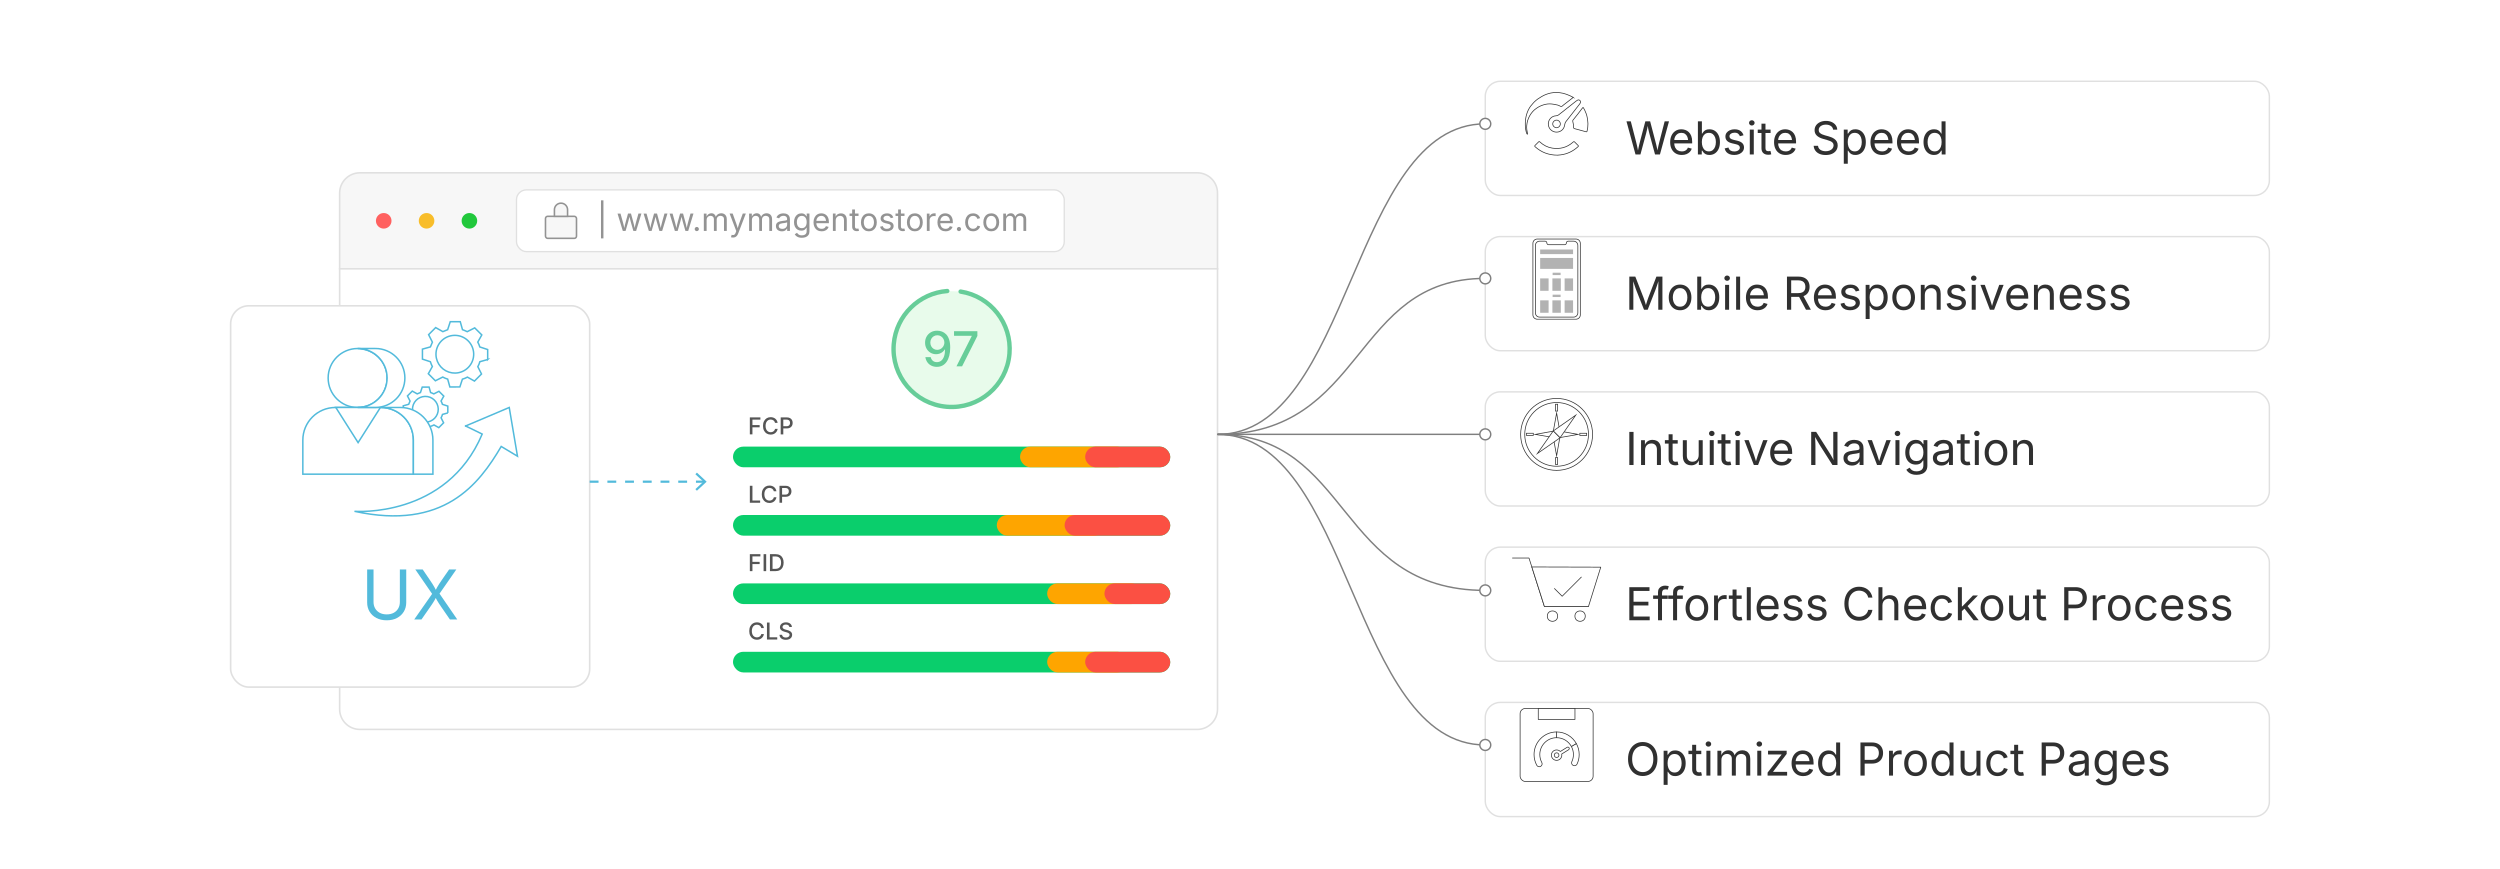 <?xml version="1.0" encoding="UTF-8"?><svg xmlns="http://www.w3.org/2000/svg" xmlns:xlink="http://www.w3.org/1999/xlink" viewBox="0 0 860 298.867"><defs><filter id="drop-shadow-1" filterUnits="userSpaceOnUse"><feOffset dx="0" dy="5.079"/><feGaussianBlur result="blur" stdDeviation="5.079"/><feFlood flood-color="#333" flood-opacity=".09"/><feComposite in2="blur" operator="in"/><feComposite in="SourceGraphic"/></filter><filter id="drop-shadow-2" filterUnits="userSpaceOnUse"><feOffset dx="0" dy="5.079"/><feGaussianBlur result="blur-2" stdDeviation="4.063"/><feFlood flood-color="#333" flood-opacity=".09"/><feComposite in2="blur-2" operator="in"/><feComposite in="SourceGraphic"/></filter><filter id="drop-shadow-3" filterUnits="userSpaceOnUse"><feOffset dx="0" dy="5"/><feGaussianBlur result="blur-3" stdDeviation="4"/><feFlood flood-color="#333" flood-opacity=".09"/><feComposite in2="blur-3" operator="in"/><feComposite in="SourceGraphic"/></filter><filter id="drop-shadow-4" filterUnits="userSpaceOnUse"><feOffset dx="0" dy="5"/><feGaussianBlur result="blur-4" stdDeviation="4"/><feFlood flood-color="#333" flood-opacity=".09"/><feComposite in2="blur-4" operator="in"/><feComposite in="SourceGraphic"/></filter><filter id="drop-shadow-5" filterUnits="userSpaceOnUse"><feOffset dx="0" dy="5"/><feGaussianBlur result="blur-5" stdDeviation="4"/><feFlood flood-color="#333" flood-opacity=".09"/><feComposite in2="blur-5" operator="in"/><feComposite in="SourceGraphic"/></filter><filter id="drop-shadow-6" filterUnits="userSpaceOnUse"><feOffset dx="0" dy="5"/><feGaussianBlur result="blur-6" stdDeviation="4"/><feFlood flood-color="#333" flood-opacity=".09"/><feComposite in2="blur-6" operator="in"/><feComposite in="SourceGraphic"/></filter><filter id="drop-shadow-7" filterUnits="userSpaceOnUse"><feOffset dx="0" dy="5"/><feGaussianBlur result="blur-7" stdDeviation="4"/><feFlood flood-color="#333" flood-opacity=".09"/><feComposite in2="blur-7" operator="in"/><feComposite in="SourceGraphic"/></filter></defs><g id="_02-Enhancing-User-Experience"><g filter="url(#drop-shadow-1)"><path d="M418.825,61.343c0-3.852-3.122-6.974-6.974-6.974H123.811c-3.852,0-6.974,3.122-6.974,6.974v26.051h301.988v-26.051Z" fill="#f7f7f7" stroke="#e0e0e0" stroke-miterlimit="10" stroke-width=".547"/><path d="M116.837,87.395v151.474c0,3.852,3.122,6.974,6.974,6.974h288.04c3.852,0,6.974-3.122,6.974-6.974V87.395H116.837Z" fill="#fff" stroke="#e0e0e0" stroke-miterlimit="10" stroke-width=".547"/><circle cx="132" cy="70.882" r="2.679" fill="#ff6160" stroke-width="0"/><circle cx="146.739" cy="70.882" r="2.679" fill="#f8bd2a" stroke-width="0"/><circle cx="161.478" cy="70.882" r="2.679" fill="#21c83c" stroke-width="0"/><rect x="177.669" y="60.24" width="188.435" height="21.247" rx="3.404" ry="3.404" fill="#fff" stroke="#e0e0e0" stroke-miterlimit="10" stroke-width=".466"/><path d="M207.58,63.835v13.092h-.839v-13.092h.839Z" fill="#939393" stroke-width="0"/><path d="M214.243,74.363l-1.812-5.974h1.021l.727,2.607c.1.356.207.76.32,1.21.114.451.227.961.337,1.531h-.166c.107-.545.215-1.044.326-1.497.11-.452.217-.867.321-1.245l.716-2.607h1.026l.705,2.607c.1.367.204.776.312,1.227.109.451.217.956.324,1.515h-.171c.114-.552.227-1.054.339-1.504s.22-.863.323-1.237l.727-2.607h1.021l-1.812,5.974h-.957l-.775-2.704c-.078-.274-.155-.554-.229-.839-.075-.285-.148-.577-.219-.876s-.145-.604-.219-.914h.214c-.071.306-.144.61-.216.911-.073.301-.147.596-.222.884-.075.289-.152.566-.23.833l-.775,2.704h-.957Z" fill="#939393" stroke-width="0"/><path d="M223.199,74.363l-1.812-5.974h1.021l.727,2.607c.1.356.207.76.32,1.21.114.451.227.961.337,1.531h-.166c.107-.545.215-1.044.326-1.497.11-.452.217-.867.321-1.245l.716-2.607h1.026l.705,2.607c.1.367.204.776.312,1.227.109.451.217.956.324,1.515h-.171c.114-.552.227-1.054.339-1.504s.22-.863.323-1.237l.727-2.607h1.021l-1.812,5.974h-.957l-.775-2.704c-.078-.274-.155-.554-.229-.839-.075-.285-.148-.577-.219-.876s-.145-.604-.219-.914h.214c-.071.306-.144.61-.216.911-.073.301-.147.596-.222.884-.075.289-.152.566-.23.833l-.775,2.704h-.957Z" fill="#939393" stroke-width="0"/><path d="M232.155,74.363l-1.812-5.974h1.021l.727,2.607c.1.356.207.76.32,1.21.114.451.227.961.337,1.531h-.166c.107-.545.215-1.044.326-1.497.11-.452.217-.867.321-1.245l.716-2.607h1.026l.705,2.607c.1.367.204.776.312,1.227.109.451.217.956.324,1.515h-.171c.114-.552.227-1.054.339-1.504s.22-.863.323-1.237l.727-2.607h1.021l-1.812,5.974h-.957l-.775-2.704c-.078-.274-.155-.554-.229-.839-.075-.285-.148-.577-.219-.876s-.145-.604-.219-.914h.214c-.071.306-.144.61-.216.911-.073.301-.147.596-.222.884-.075.289-.152.566-.23.833l-.775,2.704h-.957Z" fill="#939393" stroke-width="0"/><path d="M239.695,74.432c-.199,0-.37-.07-.51-.211s-.211-.311-.211-.51.07-.37.211-.51.311-.211.51-.211c.2,0,.37.071.511.211.141.141.211.311.211.51s-.07.37-.211.51c-.141.141-.311.211-.511.211Z" fill="#939393" stroke-width="0"/><path d="M242.116,74.363v-5.974h.935l.005,1.336h-.075c.082-.324.211-.592.388-.804.176-.212.383-.372.62-.479s.483-.16.74-.16c.435,0,.786.133,1.055.4.269.268.443.618.521,1.053h-.128c.071-.299.201-.557.39-.774.188-.217.417-.385.687-.502s.562-.176.879-.176c.346,0,.661.075.946.224.285.15.512.376.682.679.169.303.253.686.253,1.149v4.029h-.961v-4.002c0-.431-.122-.739-.364-.924-.242-.186-.523-.278-.844-.278-.267,0-.498.056-.692.168-.194.112-.344.267-.449.462-.105.196-.158.42-.158.673v3.901h-.962v-4.099c0-.332-.11-.599-.332-.802-.221-.203-.5-.304-.839-.304-.231,0-.45.054-.655.163-.205.109-.37.27-.494.484s-.187.479-.187.796v3.762h-.962Z" fill="#939393" stroke-width="0"/><path d="M251.446,76.527l.246-.833.102.027c.196.05.374.063.534.04.16-.023.305-.103.433-.238.128-.136.241-.346.337-.631l.171-.497-2.282-6.006h1.053l1.272,3.542c.135.371.249.738.342,1.101s.19.716.294,1.058h-.353c.103-.342.202-.696.296-1.061.094-.365.208-.731.339-1.098l1.283-3.542h1.047l-2.624,6.867c-.121.317-.266.578-.436.783-.169.205-.366.356-.59.454-.225.098-.478.147-.759.147-.171,0-.319-.012-.444-.037-.125-.025-.212-.05-.262-.075Z" fill="#939393" stroke-width="0"/><path d="M257.693,74.363v-5.974h.935l.005,1.336h-.075c.082-.324.211-.592.388-.804.176-.212.383-.372.62-.479s.483-.16.74-.16c.435,0,.786.133,1.055.4.269.268.443.618.521,1.053h-.128c.071-.299.201-.557.39-.774.188-.217.417-.385.687-.502s.562-.176.879-.176c.346,0,.661.075.946.224.285.15.512.376.682.679.169.303.253.686.253,1.149v4.029h-.961v-4.002c0-.431-.122-.739-.364-.924-.242-.186-.523-.278-.844-.278-.267,0-.498.056-.692.168-.194.112-.344.267-.449.462-.105.196-.158.42-.158.673v3.901h-.962v-4.099c0-.332-.11-.599-.332-.802-.221-.203-.5-.304-.839-.304-.231,0-.45.054-.655.163-.205.109-.37.27-.494.484s-.187.479-.187.796v3.762h-.962Z" fill="#939393" stroke-width="0"/><path d="M268.953,74.502c-.378,0-.721-.071-1.029-.214s-.553-.351-.735-.625c-.182-.274-.272-.607-.272-.999,0-.342.067-.62.203-.833.135-.214.316-.382.542-.505.226-.123.476-.214.75-.275s.551-.109.829-.145c.356-.046.646-.082.871-.107.225-.025.391-.067.5-.128.108-.061.163-.164.163-.31v-.032c0-.249-.046-.46-.139-.633-.093-.172-.231-.305-.417-.398-.185-.093-.417-.139-.694-.139-.285,0-.529.044-.732.133-.203.089-.368.201-.494.334-.126.134-.222.27-.286.409l-.924-.304c.153-.364.36-.647.62-.853.26-.205.547-.35.86-.436s.623-.128.93-.128c.199,0,.427.024.681.072.255.048.5.144.738.286.237.143.433.354.587.633.155.28.232.653.232,1.12v3.938h-.946v-.812h-.064c-.068.139-.176.282-.326.43-.149.147-.344.271-.582.371-.239.1-.527.15-.866.15ZM269.118,73.652c.356,0,.657-.069.903-.208.246-.139.433-.32.562-.542.128-.223.192-.455.192-.697v-.829c-.04.046-.125.088-.257.125-.132.038-.282.071-.452.099-.169.028-.333.053-.491.072-.159.02-.284.035-.377.045-.231.028-.448.077-.649.147-.201.069-.362.171-.483.304-.121.134-.182.314-.182.542,0,.207.053.379.16.519.107.139.253.244.438.315.185.071.397.106.636.106Z" fill="#939393" stroke-width="0"/><path d="M275.846,76.724c-.442,0-.824-.056-1.146-.168-.322-.112-.59-.261-.804-.446-.214-.186-.383-.387-.507-.604l.78-.502c.085.114.191.241.318.379.126.139.297.257.513.355.216.098.498.147.847.147.477,0,.87-.114,1.178-.342.308-.228.462-.588.462-1.08v-1.197h-.091c-.068.114-.163.25-.286.406s-.299.295-.529.414c-.23.12-.537.179-.922.179-.478,0-.907-.113-1.288-.339s-.682-.557-.903-.991c-.221-.435-.332-.964-.332-1.587,0-.617.109-1.152.326-1.606s.517-.806.9-1.056c.383-.249.822-.374,1.317-.374.385,0,.692.063.921.19.23.126.407.271.532.436.125.164.221.299.289.406h.091v-.957h.936v6.129c0,.513-.116.933-.348,1.259-.231.326-.544.565-.938.719-.394.153-.833.229-1.317.229ZM275.819,73.411c.363,0,.67-.083.919-.249.25-.166.438-.404.567-.716.128-.312.192-.685.192-1.12,0-.424-.063-.797-.19-1.12s-.314-.575-.564-.759c-.249-.184-.558-.275-.924-.275-.377,0-.693.097-.946.292s-.443.453-.569.777-.189.686-.189,1.085c0,.41.064.771.192,1.084.128.314.319.559.572.735s.566.265.94.265Z" fill="#939393" stroke-width="0"/><path d="M282.648,74.491c-.577,0-1.075-.128-1.494-.385-.418-.257-.741-.615-.967-1.074s-.339-.996-.339-1.608.11-1.152.332-1.619c.221-.467.533-.832.938-1.096s.877-.396,1.419-.396c.317,0,.63.053.938.158s.588.274.839.508.452.541.601.922c.15.381.225.848.225,1.4v.401h-4.639v-.812h4.12l-.449.299c0-.392-.062-.74-.185-1.044-.123-.305-.305-.543-.547-.716-.243-.173-.543-.259-.903-.259s-.668.088-.924.265c-.257.176-.453.406-.588.689s-.203.587-.203.911v.54c0,.442.077.817.23,1.125.153.308.368.542.644.7.276.158.596.238.959.238.235,0,.449-.034.641-.102.192-.068.358-.17.497-.308.139-.137.246-.307.321-.51l.93.257c-.093.299-.25.562-.47.791-.221.228-.495.406-.82.535-.326.128-.694.192-1.104.192Z" fill="#939393" stroke-width="0"/><path d="M287.479,70.783v3.58h-.962v-5.974h.924l.005,1.448h-.133c.182-.552.441-.944.777-1.175.337-.231.731-.348,1.184-.348.403,0,.755.083,1.058.249.303.166.539.415.708.748.169.333.254.753.254,1.259v3.794h-.962v-3.714c0-.459-.12-.819-.361-1.08-.24-.26-.569-.39-.986-.39-.285,0-.542.062-.77.187-.228.125-.408.307-.54.545s-.198.529-.198.871Z" fill="#939393" stroke-width="0"/><path d="M295.335,68.388v.823h-3.089v-.823h3.089ZM293.144,66.967h.962v5.846c0,.267.055.462.163.585.109.123.29.184.542.184.061,0,.138-.007.232-.021.094-.014.181-.028.259-.042l.198.812c-.1.036-.213.062-.339.08-.126.018-.252.027-.377.027-.517,0-.919-.136-1.208-.409s-.433-.653-.433-1.141v-5.921Z" fill="#939393" stroke-width="0"/><path d="M298.888,74.491c-.542,0-1.017-.128-1.424-.385-.408-.257-.726-.616-.954-1.08-.228-.463-.342-1.001-.342-1.614,0-.624.114-1.167.342-1.633.228-.465.546-.825.954-1.082.408-.256.883-.385,1.424-.385.545,0,1.022.128,1.432.385.41.257.729.617.957,1.082.228.465.342,1.009.342,1.633,0,.613-.114,1.151-.342,1.614-.228.463-.547.823-.957,1.08-.41.256-.887.385-1.432.385ZM298.888,73.631c.402,0,.734-.104.994-.31.26-.207.453-.479.577-.815.125-.337.187-.701.187-1.093,0-.396-.062-.763-.187-1.104-.125-.34-.317-.615-.577-.823-.26-.208-.591-.313-.994-.313-.399,0-.727.104-.983.313-.256.208-.447.481-.572.82-.125.339-.187.708-.187,1.106,0,.392.062.756.187,1.093.125.336.315.608.572.815s.584.31.983.31Z" fill="#939393" stroke-width="0"/><path d="M305.05,74.491c-.41,0-.774-.06-1.093-.179s-.582-.296-.788-.532c-.207-.235-.346-.523-.417-.866l.914-.219c.085.328.247.568.484.722s.533.23.89.23c.417,0,.749-.089.997-.268.248-.178.372-.39.372-.636,0-.207-.072-.378-.217-.516-.144-.137-.364-.24-.66-.307l-.994-.235c-.542-.128-.944-.327-1.208-.596s-.396-.614-.396-1.034c0-.342.096-.644.289-.906s.455-.467.788-.614c.333-.148.712-.222,1.136-.222.41,0,.758.062,1.044.185.287.123.521.292.7.508.18.215.314.464.403.745l-.871.225c-.082-.214-.218-.408-.409-.583-.19-.174-.478-.262-.863-.262-.356,0-.653.082-.89.246-.237.164-.355.371-.355.62,0,.221.08.398.24.532.161.133.415.241.764.323l.903.214c.542.128.942.327,1.202.596.26.269.39.608.39,1.018,0,.349-.099.66-.296.932-.198.273-.474.487-.829.644s-.765.235-1.231.235Z" fill="#939393" stroke-width="0"/><path d="M311.147,68.388v.823h-3.089v-.823h3.089ZM308.956,66.967h.962v5.846c0,.267.055.462.163.585.109.123.29.184.542.184.061,0,.138-.007.232-.021.094-.014.181-.028.259-.042l.198.812c-.1.036-.213.062-.339.08-.126.018-.252.027-.377.027-.517,0-.919-.136-1.208-.409s-.433-.653-.433-1.141v-5.921Z" fill="#939393" stroke-width="0"/><path d="M314.701,74.491c-.542,0-1.017-.128-1.424-.385-.408-.257-.726-.616-.954-1.08-.228-.463-.342-1.001-.342-1.614,0-.624.114-1.167.342-1.633.228-.465.546-.825.954-1.082.408-.256.883-.385,1.424-.385.545,0,1.022.128,1.432.385.41.257.729.617.957,1.082.228.465.342,1.009.342,1.633,0,.613-.114,1.151-.342,1.614-.228.463-.547.823-.957,1.08-.41.256-.887.385-1.432.385ZM314.701,73.631c.402,0,.734-.104.994-.31.26-.207.453-.479.577-.815.125-.337.187-.701.187-1.093,0-.396-.062-.763-.187-1.104-.125-.34-.317-.615-.577-.823-.26-.208-.591-.313-.994-.313-.399,0-.727.104-.983.313-.256.208-.447.481-.572.82-.125.339-.187.708-.187,1.106,0,.392.062.756.187,1.093.125.336.315.608.572.815s.584.31.983.31Z" fill="#939393" stroke-width="0"/><path d="M318.831,74.363v-5.974h.93v.919h.064c.11-.303.307-.546.59-.729s.603-.275.959-.275c.071,0,.156.002.253.005.098.004.176.007.232.011v.967c-.028-.007-.1-.018-.213-.032-.114-.015-.235-.021-.364-.021-.285,0-.541.06-.767.179-.226.12-.403.283-.532.492s-.192.448-.192.719v3.741h-.962Z" fill="#939393" stroke-width="0"/><path d="M325.281,74.491c-.577,0-1.075-.128-1.494-.385-.418-.257-.741-.615-.967-1.074s-.339-.996-.339-1.608.11-1.152.332-1.619c.221-.467.533-.832.938-1.096s.877-.396,1.419-.396c.317,0,.63.053.938.158s.588.274.839.508.452.541.601.922c.15.381.225.848.225,1.4v.401h-4.639v-.812h4.12l-.449.299c0-.392-.062-.74-.185-1.044-.123-.305-.305-.543-.547-.716-.243-.173-.543-.259-.903-.259s-.668.088-.924.265c-.257.176-.453.406-.588.689s-.203.587-.203.911v.54c0,.442.077.817.23,1.125.153.308.368.542.644.7.276.158.596.238.959.238.235,0,.449-.034.641-.102.192-.068.358-.17.497-.308.139-.137.246-.307.321-.51l.93.257c-.093.299-.25.562-.47.791-.221.228-.495.406-.82.535-.326.128-.694.192-1.104.192Z" fill="#939393" stroke-width="0"/><path d="M329.882,74.432c-.199,0-.37-.07-.51-.211s-.211-.311-.211-.51.07-.37.211-.51.311-.211.51-.211c.2,0,.37.071.511.211.141.141.211.311.211.51s-.07.37-.211.51c-.141.141-.311.211-.511.211Z" fill="#939393" stroke-width="0"/><path d="M334.734,74.491c-.542,0-1.017-.128-1.424-.385-.408-.257-.726-.616-.954-1.08-.228-.463-.342-1.001-.342-1.614,0-.624.114-1.167.342-1.633.228-.465.546-.825.954-1.082.408-.256.883-.385,1.424-.385.289,0,.561.038.817.112s.491.183.703.323c.212.141.395.313.548.519s.271.438.353.697l-.924.262c-.043-.153-.109-.294-.198-.422-.089-.128-.197-.24-.323-.334s-.271-.167-.436-.219-.344-.078-.54-.078c-.399,0-.727.104-.983.313-.256.208-.447.481-.572.82-.125.339-.187.708-.187,1.106,0,.392.062.756.187,1.093.125.336.315.608.572.815s.584.31.983.31c.199,0,.383-.027.55-.08.167-.054.316-.129.446-.228.13-.098.239-.214.329-.35.089-.136.155-.283.198-.444l.919.262c-.078.268-.195.505-.35.713-.155.208-.339.387-.553.535-.214.148-.451.26-.711.336-.26.077-.536.115-.828.115Z" fill="#939393" stroke-width="0"/><path d="M340.986,74.491c-.542,0-1.017-.128-1.424-.385-.408-.257-.726-.616-.954-1.08-.228-.463-.342-1.001-.342-1.614,0-.624.114-1.167.342-1.633.228-.465.546-.825.954-1.082.408-.256.883-.385,1.424-.385.545,0,1.022.128,1.432.385.41.257.729.617.957,1.082.228.465.342,1.009.342,1.633,0,.613-.114,1.151-.342,1.614-.228.463-.547.823-.957,1.08-.41.256-.887.385-1.432.385ZM340.986,73.631c.402,0,.734-.104.994-.31.26-.207.453-.479.577-.815.125-.337.187-.701.187-1.093,0-.396-.062-.763-.187-1.104-.125-.34-.317-.615-.577-.823-.26-.208-.591-.313-.994-.313-.399,0-.727.104-.983.313-.256.208-.447.481-.572.82-.125.339-.187.708-.187,1.106,0,.392.062.756.187,1.093.125.336.315.608.572.815s.584.31.983.31Z" fill="#939393" stroke-width="0"/><path d="M345.117,74.363v-5.974h.935l.005,1.336h-.075c.082-.324.211-.592.388-.804.176-.212.383-.372.62-.479s.483-.16.74-.16c.435,0,.786.133,1.055.4.269.268.443.618.521,1.053h-.128c.071-.299.201-.557.39-.774.188-.217.417-.385.687-.502s.562-.176.879-.176c.346,0,.661.075.946.224.285.15.512.376.682.679.169.303.253.686.253,1.149v4.029h-.961v-4.002c0-.431-.122-.739-.364-.924-.242-.186-.523-.278-.844-.278-.267,0-.498.056-.692.168-.194.112-.344.267-.449.462-.105.196-.158.42-.158.673v3.901h-.962v-4.099c0-.332-.11-.599-.332-.802-.221-.203-.5-.304-.839-.304-.231,0-.45.054-.655.163-.205.109-.37.27-.494.484s-.187.479-.187.796v3.762h-.962Z" fill="#939393" stroke-width="0"/><rect x="187.646" y="69.33" width="10.67" height="7.588" rx=".758" ry=".758" fill="#f7f7f7" stroke="#939393" stroke-miterlimit="10" stroke-width=".547"/><path d="M192.981,64.809h0c1.247,0,2.26,1.013,2.26,2.26v2.26h-4.52v-2.26c0-1.247,1.013-2.26,2.26-2.26Z" fill="#f7f7f7" stroke="#939393" stroke-miterlimit="10" stroke-width=".547"/></g><rect x="252.147" y="153.637" width="150.414" height="7.105" rx="3.553" ry="3.553" fill="#0ace6c" stroke-width="0"/><rect x="350.894" y="153.637" width="37.034" height="7.105" rx="3.553" ry="3.553" fill="#fea500" stroke-width="0"/><rect x="373.296" y="153.637" width="29.265" height="7.105" rx="3.553" ry="3.553" fill="#fb5043" stroke-width="0"/><path d="M257.944,149.423v-5.84h3.634v.769h-2.74v1.877h2.477v.764h-2.477v2.43h-.894Z" fill="#555" stroke-width="0"/><path d="M265.102,149.501c-.504,0-.955-.12-1.352-.359-.397-.239-.709-.583-.937-1.031-.227-.448-.341-.983-.341-1.605,0-.625.114-1.161.341-1.609.228-.448.54-.792.937-1.033.397-.24.848-.36,1.352-.36.309,0,.598.044.868.133s.512.218.725.388c.213.169.39.376.529.619s.234.519.284.827h-.897c-.037-.186-.102-.35-.194-.492-.093-.142-.206-.263-.339-.362-.133-.1-.282-.174-.447-.224s-.338-.074-.521-.074c-.334,0-.634.084-.899.252s-.474.416-.625.741c-.152.326-.228.723-.228,1.194,0,.47.077.868.231,1.193s.363.571.627.737c.264.166.562.249.894.249.183,0,.356-.025.52-.077.163-.051.312-.125.447-.223.135-.098.248-.219.341-.363.093-.144.158-.307.194-.49h.901c-.044.288-.135.551-.271.79-.136.239-.31.448-.521.625-.212.178-.454.314-.727.41-.273.095-.57.143-.892.143Z" fill="#555" stroke-width="0"/><path d="M268.562,149.423v-5.84h2.093c.449,0,.824.084,1.125.251.3.167.525.394.674.678.149.285.223.607.223.968,0,.36-.075.684-.225.97-.15.286-.376.512-.676.678-.301.166-.677.249-1.129.249h-1.431v-.756h1.344c.288,0,.52-.05.698-.149.178-.1.308-.235.39-.408.082-.173.124-.367.124-.584,0-.22-.042-.415-.124-.586-.083-.171-.213-.305-.392-.402-.179-.097-.414-.145-.704-.145h-1.097v5.076h-.894Z" fill="#555" stroke-width="0"/><rect x="252.147" y="200.686" width="150.414" height="7.105" rx="3.553" ry="3.553" fill="#0ace6c" stroke-width="0"/><rect x="360.221" y="200.686" width="32.549" height="7.105" rx="3.553" ry="3.553" fill="#fea500" stroke-width="0"/><rect x="379.925" y="200.686" width="22.636" height="7.105" rx="3.553" ry="3.553" fill="#fb5043" stroke-width="0"/><path d="M257.944,196.472v-5.84h3.634v.769h-2.74v1.877h2.477v.764h-2.477v2.43h-.894Z" fill="#555" stroke-width="0"/><path d="M263.569,190.632v5.84h-.894v-5.84h.894Z" fill="#555" stroke-width="0"/><path d="M265.756,190.632v5.84h-.894v-5.84h.894ZM266.759,196.472h-1.442v-.784h1.395c.442,0,.809-.083,1.102-.247s.512-.407.659-.727c.146-.32.219-.71.219-1.17,0-.458-.072-.844-.217-1.16-.145-.316-.361-.557-.647-.721-.286-.165-.642-.247-1.068-.247h-1.474v-.784h1.533c.575,0,1.067.117,1.478.349s.725.566.945,1.001c.219.435.329.956.329,1.562,0,.609-.11,1.131-.331,1.568-.221.436-.541.772-.96,1.007-.419.235-.926.353-1.519.353Z" fill="#555" stroke-width="0"/><rect x="252.147" y="177.161" width="150.414" height="7.105" rx="3.553" ry="3.553" fill="#0ace6c" stroke-width="0"/><rect x="342.891" y="177.161" width="37.034" height="7.105" rx="3.553" ry="3.553" fill="#fea500" stroke-width="0"/><rect x="366.216" y="177.161" width="36.345" height="7.105" rx="3.553" ry="3.553" fill="#fb5043" stroke-width="0"/><path d="M257.945,172.948v-5.84h.894v5.072h2.646v.768h-3.54Z" fill="#555" stroke-width="0"/><path d="M264.683,173.026c-.504,0-.955-.12-1.352-.359-.397-.239-.709-.583-.937-1.031-.227-.448-.341-.983-.341-1.605,0-.625.114-1.161.341-1.609.228-.448.54-.792.937-1.033.397-.24.848-.36,1.352-.36.309,0,.598.044.868.133s.512.218.725.388c.213.169.39.376.529.619s.234.519.284.827h-.897c-.037-.186-.102-.35-.194-.492-.093-.142-.206-.263-.339-.362-.133-.1-.282-.174-.447-.224s-.338-.074-.521-.074c-.334,0-.634.084-.899.252s-.474.416-.625.741c-.152.326-.228.723-.228,1.194,0,.47.077.868.231,1.193s.363.571.627.737c.264.166.562.249.894.249.183,0,.356-.025.52-.077.163-.051.312-.125.447-.223.135-.098.248-.219.341-.363.093-.144.158-.307.194-.49h.901c-.044.288-.135.551-.271.79-.136.239-.31.448-.521.625-.212.178-.454.314-.727.41-.273.095-.57.143-.892.143Z" fill="#555" stroke-width="0"/><path d="M268.144,172.948v-5.84h2.093c.449,0,.824.084,1.125.251.3.167.525.394.674.678.149.285.223.607.223.968,0,.36-.075.684-.225.97-.15.286-.376.512-.676.678-.301.166-.677.249-1.129.249h-1.431v-.756h1.344c.288,0,.52-.05.698-.149.178-.1.308-.235.39-.408.082-.173.124-.367.124-.584,0-.22-.042-.415-.124-.586-.083-.171-.213-.305-.392-.402-.179-.097-.414-.145-.704-.145h-1.097v5.076h-.894Z" fill="#555" stroke-width="0"/><rect x="252.147" y="224.211" width="150.414" height="7.105" rx="3.553" ry="3.553" fill="#0ace6c" stroke-width="0"/><rect x="360.221" y="224.211" width="27.708" height="7.105" rx="3.553" ry="3.553" fill="#fea500" stroke-width="0"/><rect x="373.296" y="224.211" width="29.265" height="7.105" rx="3.553" ry="3.553" fill="#fb5043" stroke-width="0"/><path d="M260.372,220.075c-.504,0-.955-.12-1.352-.359-.397-.239-.709-.583-.937-1.031-.227-.448-.341-.983-.341-1.605,0-.625.114-1.161.341-1.609.228-.448.54-.792.937-1.033.397-.24.848-.36,1.352-.36.309,0,.598.044.868.133s.512.218.725.388c.213.169.39.376.529.619s.234.519.284.827h-.897c-.037-.186-.102-.35-.194-.492-.093-.142-.206-.263-.339-.362-.133-.1-.282-.174-.447-.224s-.338-.074-.521-.074c-.334,0-.634.084-.899.252s-.474.416-.625.741c-.152.326-.228.723-.228,1.194,0,.47.077.868.231,1.193s.363.571.627.737c.264.166.562.249.894.249.183,0,.356-.025.52-.077.163-.051.312-.125.447-.223.135-.098.248-.219.341-.363.093-.144.158-.307.194-.49h.901c-.044.288-.135.551-.271.79-.136.239-.31.448-.521.625-.212.178-.454.314-.727.41-.273.095-.57.143-.892.143Z" fill="#555" stroke-width="0"/><path d="M263.833,219.996v-5.84h.894v5.072h2.646v.768h-3.54Z" fill="#555" stroke-width="0"/><path d="M270.331,220.095c-.437,0-.815-.069-1.137-.208-.321-.138-.573-.336-.754-.594s-.282-.563-.3-.919h.897c.018.211.087.387.206.525.119.139.273.242.464.31.19.068.397.102.619.102.248,0,.468-.039.661-.116.192-.077.344-.187.457-.329.112-.142.168-.308.168-.496,0-.17-.049-.309-.147-.417s-.23-.199-.396-.271-.354-.135-.566-.19l-.682-.188c-.479-.128-.852-.317-1.119-.568-.268-.25-.402-.576-.402-.976,0-.337.091-.632.272-.884.182-.252.428-.448.741-.588.312-.14.665-.209,1.056-.209.4,0,.752.07,1.057.209.304.14.543.332.717.574.174.243.265.52.272.831h-.87c-.029-.267-.152-.473-.371-.619s-.493-.22-.825-.22c-.235,0-.439.037-.613.11s-.309.174-.404.304-.143.276-.143.441c0,.186.057.335.17.449.114.114.252.204.416.271.164.067.319.12.469.159l.568.149c.186.047.377.11.574.19.197.08.38.183.547.31.167.126.303.284.406.47.103.187.155.412.155.676,0,.329-.085.623-.255.882s-.416.462-.739.609-.712.222-1.17.222Z" fill="#555" stroke-width="0"/><path d="M325.851,100.112c-9.615.714-17.559,8.322-18.397,18.236-.928,10.99,7.229,20.652,18.219,21.58,10.99.928,20.652-7.229,21.58-18.219.888-10.511-6.535-19.807-16.798-21.409" fill="#e8fbeb" stroke="#67cd99" stroke-linecap="round" stroke-miterlimit="10" stroke-width="1.512"/><path d="M322.29,126.199c-.725,0-1.368-.142-1.928-.426-.56-.284-1.016-.679-1.368-1.185-.352-.506-.574-1.084-.666-1.733h1.835c.114.503.351.916.71,1.238.36.322.832.483,1.417.483.59,0,1.093-.173,1.51-.52.417-.346.736-.845.958-1.498.222-.652.333-1.436.333-2.351h-.089c-.206.335-.46.625-.763.869s-.644.433-1.023.568-.782.203-1.21.203c-.704,0-1.342-.17-1.916-.512-.574-.341-1.028-.812-1.364-1.413-.336-.601-.503-1.283-.503-2.046,0-.774.176-1.474.528-2.099.352-.625.846-1.12,1.481-1.485.636-.366,1.379-.543,2.229-.532.536.005,1.064.105,1.587.3s.996.51,1.421.946.765,1.026,1.019,1.77.381,1.674.381,2.789c0,1.05-.107,1.987-.32,2.81-.214.823-.52,1.518-.917,2.086-.398.568-.878,1-1.441,1.295s-1.196.442-1.9.442ZM322.403,120.346c.346,0,.668-.068.966-.203.297-.135.558-.321.779-.556.222-.235.396-.503.524-.804.127-.3.19-.621.19-.962,0-.438-.105-.847-.316-1.226s-.498-.685-.861-.917c-.362-.233-.776-.349-1.242-.349-.455,0-.865.112-1.23.337s-.653.528-.865.909c-.211.382-.316.805-.316,1.271,0,.466.103.887.309,1.263.206.376.487.677.844.901s.763.337,1.218.337Z" fill="#67cd99" stroke-width="0"/><path d="M329.013,126.029l5.261-10.417v-.098h-6.089v-1.583h8.03v1.648l-5.261,10.449h-1.94Z" fill="#67cd99" stroke-width="0"/><rect x="79.337" y="100.112" width="123.511" height="131.174" rx="6.254" ry="6.254" fill="#fff" filter="url(#drop-shadow-2)" stroke="#e0e0e0" stroke-miterlimit="10" stroke-width=".562"/><path d="M167.762,123.678l-.004-3.438-2.7-.885c-.174-.577-.407-1.141-.7-1.681l1.381-2.455-2.434-2.428-2.575,1.304c-.539-.287-1.635-.684-1.635-.684l-.767-2.743-3.438.004-.9,2.745-1.639.671-2.482-1.397-2.428,2.434,1.305,2.577-.685,1.634-2.743.767.004,3.438,2.729.894c.168.57.393,1.127.678,1.66l-1.388,2.467,2.434,2.428,2.53-1.281c.544.299,1.112.537,1.696.713l.753,2.69,3.438-.004.873-2.664c.596-.174,1.177-.413,1.733-.714l2.415,1.359,2.428-2.434-1.269-2.507c.298-.552.533-1.128.706-1.719l2.686-.752ZM155.525,128.271c-3.073-.443-5.466-3.044-5.549-6.253-.093-3.585,2.732-6.561,6.317-6.654,3.585-.093,6.561,2.732,6.654,6.317.093,3.585-2.732,6.561-6.317,6.654-.376.01-.745-.013-1.104-.064" fill="#fff" stroke="#52badb" stroke-miterlimit="10" stroke-width=".521"/><path d="M154.048,142.045l-.003-2.349-1.845-.605c-.119-.395-.278-.78-.479-1.149l.944-1.678-1.663-1.659-1.76.891c-.368-.196-1.117-.467-1.117-.467l-.524-1.874-2.349.003-.615,1.876-1.12.458-1.696-.954-1.659,1.663.892,1.761-.468,1.116-1.874.524.003,2.349,1.865.611c.115.39.269.77.463,1.134l-.948,1.686,1.663,1.659,1.729-.875c.372.204.76.367,1.159.487l.514,1.838,2.349-.003.597-1.821c.407-.119.804-.282,1.184-.488l1.65.929,1.659-1.663-.867-1.713c.204-.377.364-.771.482-1.175l1.836-.514ZM145.686,145.184c-2.1-.303-3.735-2.08-3.792-4.273-.064-2.45,1.867-4.483,4.317-4.547,2.45-.064,4.483,1.867,4.547,4.317s-1.867,4.483-4.317,4.547c-.257.007-.509-.009-.755-.044" fill="#fff" stroke="#52badb" stroke-miterlimit="10" stroke-width=".521"/><path d="M142.209,151.407v11.711h-38.034v-11.711c0-6.212,5.024-11.235,11.235-11.235h15.563c6.195,0,11.236,5.024,11.236,11.235Z" fill="#fff" stroke="#52badb" stroke-miterlimit="10" stroke-width=".521"/><path d="M133.163,130.022c0,5.601-4.532,10.149-10.132,10.149h-.017c-5.601,0-10.132-4.548-10.132-10.149s4.548-10.132,10.149-10.132c.272,0,.56.017.849.034.255.034.492.068.747.119-.013.002-.025.007-.037.01,4.859.763,8.574,4.906,8.574,9.97Z" fill="#fff" stroke="#52badb" stroke-miterlimit="10" stroke-width=".521"/><path d="M123.186,152.256l7.675-12.091h-15.348l7.673,12.091Z" fill="#fff" stroke="#52badb" stroke-miterlimit="10" stroke-width=".521"/><path d="M129.138,119.882h-6.115c5.601-.002,10.142,4.537,10.144,10.137.002,5.601-4.537,10.142-10.137,10.144h-.007,6.115c5.601,0,10.141-4.54,10.141-10.141s-4.54-10.141-10.141-10.141Z" fill="#fff" stroke="#52badb" stroke-miterlimit="10" stroke-width=".521"/><path d="M142.201,151.401v11.719h6.721v-11.719c0-6.205-5.03-11.235-11.235-11.235h-6.721c6.205,0,11.235,5.03,11.235,11.235Z" fill="#fff" stroke="#52badb" stroke-miterlimit="10" stroke-width=".521"/><path d="M160.17,146.537l5.706,2.785c-12.277,29.098-43.937,26.567-43.937,26.567,30.762,6.698,42.838-9.321,50.48-22.309l5.591,3.355-2.835-16.763-15.005,6.365Z" fill="#fff" stroke="#52badb" stroke-miterlimit="10" stroke-width=".521"/><path d="M133.035,213.383c-1.355,0-2.54-.266-3.552-.797-1.013-.531-1.796-1.259-2.351-2.183-.554-.924-.832-1.975-.832-3.153v-11.354h2.195v11.181c0,.824.183,1.558.549,2.201.365.643.887,1.149,1.565,1.519s1.486.554,2.426.554c.939,0,1.746-.185,2.42-.554s1.191-.876,1.554-1.519c.362-.643.542-1.376.542-2.201v-11.181h2.195v11.354c0,1.178-.277,2.229-.832,3.153-.555.924-1.334,1.652-2.339,2.183-1.005.532-2.185.797-3.54.797Z" fill="#52badb" stroke-width="0"/><path d="M142.483,213.106l6.734-9.622v1.629l-6.353-9.218h2.541l2.484,3.65c.37.54.671.994.907,1.363.234.37.45.731.646,1.086.196.354.418.778.665,1.271h-.381c.246-.485.468-.905.664-1.259.196-.354.416-.718.659-1.091.242-.374.548-.83.918-1.369l2.53-3.65h2.483l-6.341,9.125v-1.617l6.665,9.703h-2.529l-3.015-4.366c-.323-.478-.597-.888-.82-1.23-.224-.343-.432-.686-.624-1.028-.192-.342-.408-.752-.646-1.23h.474c-.231.454-.445.853-.641,1.195-.197.343-.408.689-.635,1.04-.228.351-.51.768-.849,1.253l-3.038,4.366h-2.495Z" fill="#52badb" stroke-width="0"/><line x1="202.847" y1="165.699" x2="242.259" y2="165.699" fill="none" stroke="#52badb" stroke-dasharray="0 0 3.047 3.047" stroke-miterlimit="10" stroke-width=".762"/><polygon points="239.735 168.815 239.215 168.257 241.967 165.7 239.215 163.142 239.735 162.584 243.085 165.7 239.735 168.815" fill="#52badb" stroke-width="0"/><g filter="url(#drop-shadow-3)"><rect x="510.937" y="22.965" width="269.726" height="39.269" rx="5.14" ry="5.14" fill="#fff" stroke="#e0e0e0" stroke-miterlimit="10" stroke-width=".5"/><path d="M562.611,48.128l-3.104-11.39h1.483l1.804,6.987c.097.372.188.75.275,1.135s.171.775.252,1.17c.082.395.158.801.229,1.219h-.176c.076-.418.155-.825.237-1.219.081-.395.168-.785.26-1.17s.186-.763.282-1.135l1.843-6.987h1.651l1.827,6.987c.102.372.197.75.286,1.135s.177.775.264,1.17c.087.395.168.801.245,1.219h-.199c.076-.418.155-.825.237-1.219.081-.395.168-.785.26-1.17s.184-.763.275-1.135l1.796-6.987h1.499l-3.119,11.39h-1.689l-1.957-7.216c-.128-.469-.25-.979-.367-1.533-.117-.553-.231-1.191-.344-1.915h.306c-.112.683-.222,1.293-.329,1.831-.106.538-.234,1.077-.382,1.617l-1.949,7.216h-1.697Z" fill="#303030" stroke-width="0"/><path d="M578.542,48.311c-.826,0-1.538-.184-2.137-.55-.599-.367-1.06-.879-1.384-1.537-.323-.658-.485-1.424-.485-2.301,0-.876.158-1.648.474-2.316.316-.667.764-1.19,1.342-1.567.578-.377,1.255-.565,2.03-.565.453,0,.9.075,1.341.226.441.15.841.392,1.2.726s.646.773.86,1.318c.214.545.321,1.213.321,2.003v.573h-6.636v-1.162h5.894l-.642.428c0-.561-.088-1.059-.264-1.495-.176-.436-.438-.777-.784-1.024s-.776-.371-1.291-.371c-.516,0-.956.126-1.323.378-.366.252-.647.581-.841.986s-.29.84-.29,1.303v.772c0,.632.109,1.168.328,1.609.22.441.526.775.922,1.001.395.227.852.34,1.372.34.336,0,.642-.048.917-.146.275-.097.513-.243.711-.439.199-.196.352-.439.459-.73l1.33.367c-.133.428-.357.805-.673,1.131-.316.326-.707.581-1.174.764-.466.184-.992.275-1.578.275Z" fill="#303030" stroke-width="0"/><path d="M588.044,48.311c-.54,0-.976-.093-1.307-.279s-.586-.397-.765-.634-.316-.435-.413-.592h-.152v1.322h-1.33v-11.39h1.376v4.212h.106c.097-.153.232-.345.405-.577.174-.232.423-.439.749-.623.326-.183.768-.275,1.323-.275.713,0,1.341.178,1.884.535.543.356.969.865,1.276,1.525.309.66.463,1.441.463,2.343,0,.907-.153,1.692-.459,2.354-.306.663-.729,1.175-1.272,1.537s-1.171.543-1.885.543ZM587.838,47.08c.535,0,.982-.144,1.342-.432.359-.288.629-.675.811-1.162.181-.487.271-1.028.271-1.625,0-.591-.09-1.125-.268-1.602-.179-.477-.447-.854-.807-1.135-.359-.28-.81-.42-1.35-.42-.524,0-.966.133-1.322.397-.356.265-.626.633-.807,1.105-.181.471-.271,1.023-.271,1.655s.092,1.19.275,1.674c.184.484.455.862.814,1.135.359.272.796.409,1.311.409Z" fill="#303030" stroke-width="0"/><path d="M596.567,48.311c-.586,0-1.106-.085-1.562-.256-.457-.17-.832-.424-1.128-.76-.296-.336-.494-.75-.597-1.239l1.308-.313c.122.469.353.813.691,1.032s.764.329,1.273.329c.596,0,1.071-.127,1.426-.382.354-.254.531-.558.531-.91,0-.295-.104-.542-.31-.737-.207-.196-.521-.343-.944-.44l-1.422-.336c-.774-.183-1.351-.467-1.728-.852s-.565-.878-.565-1.479c0-.489.137-.921.412-1.296s.651-.667,1.128-.879c.477-.211,1.018-.317,1.624-.317.586,0,1.084.088,1.495.264.41.176.743.418,1.001.726.258.309.45.664.577,1.066l-1.246.321c-.117-.306-.312-.583-.585-.833-.272-.25-.684-.375-1.234-.375-.51,0-.934.117-1.272.352s-.509.53-.509.887c0,.316.115.57.344.761.229.191.594.345,1.094.462l1.292.306c.774.184,1.348.468,1.72.853s.558.87.558,1.456c0,.5-.141.944-.424,1.334-.283.39-.678.697-1.185.921-.508.224-1.095.336-1.763.336Z" fill="#303030" stroke-width="0"/><path d="M602.622,38.182c-.26,0-.484-.089-.673-.268s-.282-.393-.282-.642c0-.255.094-.47.282-.646s.413-.264.673-.264c.265,0,.492.088.681.264s.282.391.282.646c0,.25-.094.464-.282.642s-.416.268-.681.268ZM601.927,48.128v-8.546h1.376v8.546h-1.376Z" fill="#303030" stroke-width="0"/><path d="M609.082,39.581v1.177h-4.418v-1.177h4.418ZM605.948,37.548h1.376v8.363c0,.382.077.661.232.837.156.176.414.264.776.264.087,0,.197-.01.332-.03.136-.021.259-.041.371-.062l.283,1.162c-.143.051-.305.089-.485.115-.182.025-.361.038-.539.038-.739,0-1.315-.195-1.728-.584-.413-.39-.619-.934-.619-1.632v-8.47Z" fill="#303030" stroke-width="0"/><path d="M614.28,48.311c-.826,0-1.538-.184-2.137-.55-.599-.367-1.06-.879-1.384-1.537-.323-.658-.485-1.424-.485-2.301,0-.876.158-1.648.474-2.316.316-.667.764-1.19,1.342-1.567.578-.377,1.255-.565,2.03-.565.453,0,.9.075,1.341.226.441.15.841.392,1.2.726s.646.773.86,1.318c.214.545.321,1.213.321,2.003v.573h-6.636v-1.162h5.894l-.642.428c0-.561-.088-1.059-.264-1.495-.176-.436-.438-.777-.784-1.024s-.776-.371-1.291-.371c-.516,0-.956.126-1.323.378-.366.252-.647.581-.841.986s-.29.84-.29,1.303v.772c0,.632.109,1.168.328,1.609.22.441.526.775.922,1.001.395.227.852.34,1.372.34.336,0,.642-.048.917-.146.275-.097.513-.243.711-.439.199-.196.352-.439.459-.73l1.33.367c-.133.428-.357.805-.673,1.131-.316.326-.707.581-1.174.764-.466.184-.992.275-1.578.275Z" fill="#303030" stroke-width="0"/><path d="M628.032,48.326c-.82,0-1.533-.132-2.137-.397s-1.076-.636-1.418-1.112-.535-1.033-.581-1.67h1.49c.041.428.187.781.437,1.059.249.278.569.484.959.619.39.135.807.203,1.25.203.515,0,.978-.084,1.388-.252s.734-.405.975-.711c.239-.306.359-.66.359-1.062,0-.367-.104-.665-.31-.895-.207-.229-.48-.418-.822-.565-.342-.148-.716-.278-1.124-.39l-1.376-.39c-.917-.26-1.631-.632-2.14-1.116-.51-.484-.765-1.104-.765-1.857,0-.642.173-1.204.52-1.686.347-.482.815-.855,1.406-1.12.592-.265,1.254-.397,1.988-.397.749,0,1.411.132,1.987.397s1.03.625,1.364,1.082.511.972.531,1.548h-1.422c-.066-.556-.331-.985-.795-1.288s-1.034-.455-1.712-.455c-.489,0-.919.08-1.288.241-.37.161-.656.38-.86.658s-.306.595-.306.952c0,.397.123.717.371.959.247.242.54.431.879.565.339.135.646.241.921.317l1.139.313c.307.082.644.193,1.014.336.369.143.722.333,1.059.57.336.237.612.538.829.902.217.365.325.812.325,1.342,0,.622-.162,1.182-.485,1.682-.324.5-.794.895-1.411,1.185-.616.291-1.363.436-2.239.436Z" fill="#303030" stroke-width="0"/><path d="M634.263,51.323v-11.742h1.33v1.368h.152c.097-.153.232-.345.405-.577.174-.232.423-.439.749-.623.326-.183.768-.275,1.323-.275.713,0,1.341.178,1.884.535.543.356.969.865,1.276,1.525.309.66.463,1.441.463,2.343,0,.907-.153,1.692-.459,2.354-.306.663-.729,1.175-1.272,1.537s-1.171.543-1.885.543c-.54,0-.976-.093-1.307-.279s-.586-.397-.765-.634-.316-.435-.413-.592h-.106v4.518h-1.376ZM638.023,47.08c.535,0,.982-.144,1.342-.432.359-.288.629-.675.811-1.162.181-.487.271-1.028.271-1.625,0-.591-.09-1.125-.268-1.602-.179-.477-.447-.854-.807-1.135-.359-.28-.81-.42-1.35-.42-.524,0-.966.133-1.322.397-.356.265-.626.633-.807,1.105-.181.471-.271,1.023-.271,1.655s.092,1.19.275,1.674c.184.484.455.862.814,1.135.359.272.796.409,1.311.409Z" fill="#303030" stroke-width="0"/><path d="M647.441,48.311c-.826,0-1.538-.184-2.137-.55-.599-.367-1.06-.879-1.384-1.537-.323-.658-.485-1.424-.485-2.301,0-.876.158-1.648.474-2.316.316-.667.764-1.19,1.342-1.567.578-.377,1.255-.565,2.03-.565.453,0,.9.075,1.341.226.441.15.841.392,1.2.726s.646.773.86,1.318c.214.545.321,1.213.321,2.003v.573h-6.636v-1.162h5.894l-.642.428c0-.561-.088-1.059-.264-1.495-.176-.436-.438-.777-.784-1.024s-.776-.371-1.291-.371c-.516,0-.956.126-1.323.378-.366.252-.647.581-.841.986s-.29.84-.29,1.303v.772c0,.632.109,1.168.328,1.609.22.441.526.775.922,1.001.395.227.852.34,1.372.34.336,0,.642-.048.917-.146.275-.097.513-.243.711-.439.199-.196.352-.439.459-.73l1.33.367c-.133.428-.357.805-.673,1.131-.316.326-.707.581-1.174.764-.466.184-.992.275-1.578.275Z" fill="#303030" stroke-width="0"/><path d="M656.568,48.311c-.826,0-1.538-.184-2.137-.55-.599-.367-1.06-.879-1.384-1.537-.323-.658-.485-1.424-.485-2.301,0-.876.158-1.648.474-2.316.316-.667.764-1.19,1.342-1.567.578-.377,1.255-.565,2.03-.565.453,0,.9.075,1.341.226.441.15.841.392,1.2.726s.646.773.86,1.318c.214.545.321,1.213.321,2.003v.573h-6.636v-1.162h5.894l-.642.428c0-.561-.088-1.059-.264-1.495-.176-.436-.438-.777-.784-1.024s-.776-.371-1.291-.371c-.516,0-.956.126-1.323.378-.366.252-.647.581-.841.986s-.29.84-.29,1.303v.772c0,.632.109,1.168.328,1.609.22.441.526.775.922,1.001.395.227.852.34,1.372.34.336,0,.642-.048.917-.146.275-.097.513-.243.711-.439.199-.196.352-.439.459-.73l1.33.367c-.133.428-.357.805-.673,1.131-.316.326-.707.581-1.174.764-.466.184-.992.275-1.578.275Z" fill="#303030" stroke-width="0"/><path d="M665.307,48.311c-.709,0-1.336-.181-1.881-.543s-.971-.874-1.276-1.537c-.306-.662-.459-1.447-.459-2.354,0-.902.154-1.683.463-2.343.308-.66.734-1.168,1.28-1.525.545-.357,1.172-.535,1.88-.535.556,0,.997.092,1.323.275.326.184.577.391.753.623s.31.424.401.577h.106v-4.212h1.376v11.39h-1.33v-1.322h-.152c-.092.158-.229.355-.409.592s-.436.448-.765.634c-.328.186-.766.279-1.311.279ZM665.513,47.08c.52,0,.958-.136,1.314-.409.357-.273.627-.651.811-1.135.184-.484.275-1.042.275-1.674s-.091-1.184-.271-1.655c-.181-.472-.45-.84-.807-1.105-.356-.265-.798-.397-1.322-.397-.54,0-.99.141-1.35.42-.359.281-.628.659-.806,1.135-.179.477-.268,1.01-.268,1.602,0,.596.09,1.138.271,1.625.182.487.453.874.814,1.162.362.288.808.432,1.338.432Z" fill="#303030" stroke-width="0"/></g><path d="M541.195,33.5c-.27.215-.484.389-.701.559-.505.396-1.01.792-1.517,1.185-.344.267-.695.526-1.037.794-.187.147-.365.306-.546.461-.249.213-.282.212-.585.07-.327-.153-.646-.347-.991-.431-.639-.156-1.291-.268-1.943-.356-.998-.135-1.981.006-2.937.295-.475.144-.939.34-1.384.56-.377.186-.728.427-1.076.665-.953.65-1.68,1.516-2.249,2.503-.598,1.037-.929,2.167-1.031,3.368-.079.935.042,1.842.264,2.744.017.07.021.143.032.219-.204.005-.254-.102-.31-.26-.333-.946-.465-1.921-.483-2.92-.022-1.262.11-2.499.486-3.707.296-.953.715-1.848,1.294-2.66.251-.352.553-.667.835-.996.148-.173.285-.362.459-.505.402-.329.744-.727,1.185-1.008.443-.283.883-.572,1.333-.845.274-.167.557-.325.849-.457,1.005-.453,2.047-.787,3.148-.903,1.563-.164,3.086.031,4.564.561.411.147.816.313,1.214.493.362.164.71.358,1.129.572Z" fill="#fff" stroke="#303030" stroke-miterlimit="10" stroke-width=".25"/><path d="M532.615,42.624c.014-1.516,1.183-2.739,2.699-2.794.332-.012.604-.118.862-.323,1.981-1.57,3.966-3.133,5.953-4.695.176-.139.365-.269.564-.371.286-.147.559-.093.792.131.232.224.291.492.166.788-.058.137-.137.269-.228.387-1.56,2.006-3.12,4.012-4.688,6.011-.312.398-.451.844-.521,1.337-.194,1.368-1.347,2.352-2.735,2.36-1.395.008-2.602-.996-2.812-2.341-.025-.162-.036-.326-.054-.489ZM536.756,42.623c-.003-.723-.595-1.309-1.312-1.299-.727.01-1.306.592-1.303,1.311.003.716.599,1.307,1.314,1.304.716-.003,1.304-.597,1.301-1.316Z" fill="#fff" stroke="#303030" stroke-miterlimit="10" stroke-width=".25"/><path d="M535.729,53.38c-3.041-.037-5.504-.979-7.601-2.862-.264-.237-.261-.309-.004-.56.377-.369.749-.743,1.122-1.116.206-.206.253-.207.473-.007,1.23,1.12,2.646,1.881,4.299,2.127,2.627.391,4.99-.206,7.014-1.978.425-.372.419-.37.816.039.33.339.67.667,1.006 1.0.188.186.19.255-.008.436-1.701,1.553-3.676,2.531-5.974,2.818-.455.057-.913.083-1.144.103Z" fill="#fff" stroke="#303030" stroke-miterlimit="10" stroke-width=".25"/><path d="M544.595,36.91c.193.344.375.64.528.949.419.848.746,1.732.899,2.667.11.67.21,1.349.228,2.026.023.84-.102,1.676-.285,2.499-.067.3-.139.339-.427.261-.704-.192-1.407-.385-2.111-.576-.604-.164-1.209-.327-1.814-.489-.193-.052-.334-.214-.328-.408.022-.717-.051-1.421-.258-2.109-.049-.162-.008-.294.092-.419.584-.732,1.173-1.46,1.75-2.198.458-.585.899-1.182,1.352-1.771.106-.137.227-.263.376-.433Z" fill="#fff" stroke="#303030" stroke-miterlimit="10" stroke-width=".25"/><g filter="url(#drop-shadow-4)"><rect x="510.937" y="76.382" width="269.726" height="39.269" rx="5.14" ry="5.14" fill="#fff" stroke="#e0e0e0" stroke-miterlimit="10" stroke-width=".5"/><path d="M560.486,101.545v-11.39h2.064l2.805,7.186c.066.168.142.378.226.631s.174.526.268.822c.095.295.185.59.271.883s.163.564.229.814h-.321c.071-.234.15-.496.237-.784s.177-.581.271-.879c.094-.298.185-.577.271-.837.086-.26.163-.477.229-.65l2.768-7.186h2.072v11.39h-1.43v-6.505c0-.234.001-.502.004-.803.002-.301.007-.617.015-.948s.016-.667.023-1.009c.008-.341.014-.672.019-.994h.123c-.107.352-.221.71-.341,1.074-.119.364-.236.716-.352,1.055-.114.339-.223.648-.325.929-.102.28-.188.512-.26.696l-2.545,6.505h-1.262l-2.584-6.505c-.071-.178-.155-.404-.252-.677-.097-.272-.203-.576-.317-.91-.114-.333-.233-.685-.355-1.055s-.247-.74-.374-1.112h.137c.011.286.02.594.027.925.008.332.014.667.019,1.005.006.339.011.665.016.979s.008.595.008.845v6.505h-1.384Z" fill="#303030" stroke-width="0"/><path d="M577.938,101.729c-.774,0-1.453-.184-2.037-.55-.583-.367-1.038-.882-1.364-1.544s-.489-1.432-.489-2.309c0-.892.163-1.67.489-2.335s.781-1.181,1.364-1.548c.584-.367,1.263-.55,2.037-.55.78,0,1.463.183,2.049.55.586.367,1.042.883,1.369,1.548.325.665.489,1.444.489,2.335,0,.876-.164,1.646-.489,2.309-.327.663-.783,1.177-1.369,1.544-.586.367-1.269.55-2.049.55ZM577.938,100.498c.576,0,1.05-.147,1.422-.443.372-.295.647-.684.826-1.166.178-.482.268-1.003.268-1.563,0-.565-.09-1.092-.268-1.579-.179-.486-.454-.879-.826-1.177-.372-.298-.846-.447-1.422-.447-.57,0-1.039.149-1.406.447-.367.298-.64.689-.817,1.173-.179.484-.268,1.012-.268,1.583,0,.561.089,1.082.268,1.563.178.481.45.87.817,1.166.367.296.836.443,1.406.443Z" fill="#303030" stroke-width="0"/><path d="M587.814,101.729c-.54,0-.976-.093-1.307-.279s-.586-.397-.765-.634-.316-.435-.413-.592h-.152v1.322h-1.33v-11.39h1.376v4.212h.106c.097-.153.232-.345.405-.577.174-.232.423-.439.749-.623.326-.183.768-.275,1.323-.275.713,0,1.341.178,1.884.535.543.356.969.865,1.276,1.525.309.66.463,1.441.463,2.343,0,.907-.153,1.692-.459,2.354-.306.663-.729,1.175-1.272,1.537s-1.171.543-1.885.543ZM587.608,100.498c.535,0,.982-.144,1.342-.432.359-.288.629-.675.811-1.162.181-.487.271-1.028.271-1.625,0-.591-.09-1.125-.268-1.602-.179-.477-.447-.854-.807-1.135-.359-.28-.81-.42-1.35-.42-.524,0-.966.133-1.322.397-.356.265-.626.633-.807,1.105-.181.471-.271,1.023-.271,1.655s.092,1.19.275,1.674c.184.484.455.862.814,1.135.359.272.796.409,1.311.409Z" fill="#303030" stroke-width="0"/><path d="M594.129,91.6c-.26,0-.484-.089-.673-.268s-.282-.393-.282-.642c0-.255.094-.47.282-.646s.413-.264.673-.264c.265,0,.492.088.681.264s.282.391.282.646c0,.25-.094.464-.282.642s-.416.268-.681.268ZM593.434,101.545v-8.546h1.376v8.546h-1.376Z" fill="#303030" stroke-width="0"/><path d="M598.602,90.155v11.39h-1.376v-11.39h1.376Z" fill="#303030" stroke-width="0"/><path d="M604.609,101.729c-.826,0-1.538-.184-2.137-.55-.599-.367-1.06-.879-1.384-1.537-.323-.658-.485-1.424-.485-2.301,0-.876.158-1.648.474-2.316.316-.667.764-1.19,1.342-1.567.578-.377,1.255-.565,2.03-.565.453,0,.9.075,1.341.226.441.15.841.392,1.2.726s.646.773.86,1.318c.214.545.321,1.213.321,2.003v.573h-6.636v-1.162h5.894l-.642.428c0-.561-.088-1.059-.264-1.495-.176-.436-.438-.777-.784-1.024s-.776-.371-1.291-.371c-.516,0-.956.126-1.323.378-.366.252-.647.581-.841.986s-.29.84-.29,1.303v.772c0,.632.109,1.168.328,1.609.22.441.526.775.922,1.001.395.227.852.34,1.372.34.336,0,.642-.048.917-.146.275-.097.513-.243.711-.439.199-.196.352-.439.459-.73l1.33.367c-.133.428-.357.805-.673,1.131-.316.326-.707.581-1.174.764-.466.184-.992.275-1.578.275Z" fill="#303030" stroke-width="0"/><path d="M614.716,101.545v-11.39h3.898c.887,0,1.617.152,2.19.455s.999.72,1.276,1.25c.278.53.417,1.134.417,1.812s-.139,1.276-.417,1.796c-.277.52-.702.926-1.272,1.219-.571.293-1.3.439-2.187.439h-3.096v-1.292h3.027c.601,0,1.084-.088,1.448-.264s.631-.425.799-.749.252-.707.252-1.15c0-.454-.084-.847-.252-1.181s-.436-.594-.803-.78-.854-.279-1.46-.279h-2.37v10.113h-1.452ZM621.26,101.545l-2.752-5.129h1.636l2.798,5.129h-1.682Z" fill="#303030" stroke-width="0"/><path d="M627.986,101.729c-.826,0-1.538-.184-2.137-.55-.599-.367-1.06-.879-1.384-1.537-.323-.658-.485-1.424-.485-2.301,0-.876.158-1.648.474-2.316.316-.667.764-1.19,1.342-1.567.578-.377,1.255-.565,2.03-.565.453,0,.9.075,1.341.226.441.15.841.392,1.2.726s.646.773.86,1.318c.214.545.321,1.213.321,2.003v.573h-6.636v-1.162h5.894l-.642.428c0-.561-.088-1.059-.264-1.495-.176-.436-.438-.777-.784-1.024s-.776-.371-1.291-.371c-.516,0-.956.126-1.323.378-.366.252-.647.581-.841.986s-.29.84-.29,1.303v.772c0,.632.109,1.168.328,1.609.22.441.526.775.922,1.001.395.227.852.34,1.372.34.336,0,.642-.048.917-.146.275-.097.513-.243.711-.439.199-.196.352-.439.459-.73l1.33.367c-.133.428-.357.805-.673,1.131-.316.326-.707.581-1.174.764-.466.184-.992.275-1.578.275Z" fill="#303030" stroke-width="0"/><path d="M636.425,101.729c-.586,0-1.106-.085-1.562-.256-.457-.17-.832-.424-1.128-.76-.296-.336-.494-.75-.597-1.239l1.308-.313c.122.469.353.813.691,1.032s.764.329,1.273.329c.596,0,1.071-.127,1.426-.382.354-.254.531-.558.531-.91,0-.295-.104-.542-.31-.737-.207-.196-.521-.343-.944-.44l-1.422-.336c-.774-.183-1.351-.467-1.728-.852s-.565-.878-.565-1.479c0-.489.137-.921.412-1.296s.651-.667,1.128-.879c.477-.211,1.018-.317,1.624-.317.586,0,1.084.088,1.495.264.41.176.743.418,1.001.726.258.309.45.664.577,1.066l-1.246.321c-.117-.306-.312-.583-.585-.833-.272-.25-.684-.375-1.234-.375-.51,0-.934.117-1.272.352s-.509.53-.509.887c0,.316.115.57.344.761.229.191.594.345,1.094.462l1.292.306c.774.184,1.348.468,1.72.853s.558.87.558,1.456c0,.5-.141.944-.424,1.334-.283.39-.678.697-1.185.921-.508.224-1.095.336-1.763.336Z" fill="#303030" stroke-width="0"/><path d="M641.784,104.741v-11.742h1.33v1.368h.152c.097-.153.232-.345.405-.577.174-.232.423-.439.749-.623.326-.183.768-.275,1.323-.275.713,0,1.341.178,1.884.535.543.356.969.865,1.276,1.525.309.66.463,1.441.463,2.343,0,.907-.153,1.692-.459,2.354-.306.663-.729,1.175-1.272,1.537s-1.171.543-1.885.543c-.54,0-.976-.093-1.307-.279s-.586-.397-.765-.634-.316-.435-.413-.592h-.106v4.518h-1.376ZM645.545,100.498c.535,0,.982-.144,1.342-.432.359-.288.629-.675.811-1.162.181-.487.271-1.028.271-1.625,0-.591-.09-1.125-.268-1.602-.179-.477-.447-.854-.807-1.135-.359-.28-.81-.42-1.35-.42-.524,0-.966.133-1.322.397-.356.265-.626.633-.807,1.105-.181.471-.271,1.023-.271,1.655s.092,1.19.275,1.674c.184.484.455.862.814,1.135.359.272.796.409,1.311.409Z" fill="#303030" stroke-width="0"/><path d="M654.848,101.729c-.774,0-1.453-.184-2.037-.55-.583-.367-1.038-.882-1.364-1.544s-.489-1.432-.489-2.309c0-.892.163-1.67.489-2.335s.781-1.181,1.364-1.548c.584-.367,1.263-.55,2.037-.55.78,0,1.463.183,2.049.55.586.367,1.042.883,1.369,1.548.325.665.489,1.444.489,2.335,0,.876-.164,1.646-.489,2.309-.327.663-.783,1.177-1.369,1.544-.586.367-1.269.55-2.049.55ZM654.848,100.498c.576,0,1.05-.147,1.422-.443.372-.295.647-.684.826-1.166.178-.482.268-1.003.268-1.563,0-.565-.09-1.092-.268-1.579-.179-.486-.454-.879-.826-1.177-.372-.298-.846-.447-1.422-.447-.57,0-1.039.149-1.406.447-.367.298-.64.689-.817,1.173-.179.484-.268,1.012-.268,1.583,0,.561.089,1.082.268,1.563.178.481.45.87.817,1.166.367.296.836.443,1.406.443Z" fill="#303030" stroke-width="0"/><path d="M662.134,96.424v5.122h-1.376v-8.546h1.322l.008,2.072h-.191c.26-.79.631-1.351,1.112-1.682.481-.331,1.046-.497,1.693-.497.576,0,1.08.118,1.514.355.433.237.771.594,1.013,1.07s.363,1.077.363,1.8v5.428h-1.376v-5.313c0-.657-.172-1.172-.516-1.544-.345-.372-.814-.558-1.411-.558-.407,0-.774.089-1.101.268s-.584.438-.772.78-.282.757-.282,1.246Z" fill="#303030" stroke-width="0"/><path d="M672.912,101.729c-.586,0-1.106-.085-1.562-.256-.457-.17-.832-.424-1.128-.76-.296-.336-.494-.75-.597-1.239l1.308-.313c.122.469.353.813.691,1.032s.764.329,1.273.329c.596,0,1.071-.127,1.426-.382.354-.254.531-.558.531-.91,0-.295-.104-.542-.31-.737-.207-.196-.521-.343-.944-.44l-1.422-.336c-.774-.183-1.351-.467-1.728-.852s-.565-.878-.565-1.479c0-.489.137-.921.412-1.296s.651-.667,1.128-.879c.477-.211,1.018-.317,1.624-.317.586,0,1.084.088,1.495.264.41.176.743.418,1.001.726.258.309.45.664.577,1.066l-1.246.321c-.117-.306-.312-.583-.585-.833-.272-.25-.684-.375-1.234-.375-.51,0-.934.117-1.272.352s-.509.53-.509.887c0,.316.115.57.344.761.229.191.594.345,1.094.462l1.292.306c.774.184,1.348.468,1.72.853s.558.87.558,1.456c0,.5-.141.944-.424,1.334-.283.39-.678.697-1.185.921-.508.224-1.095.336-1.763.336Z" fill="#303030" stroke-width="0"/><path d="M678.967,91.6c-.26,0-.484-.089-.673-.268s-.282-.393-.282-.642c0-.255.094-.47.282-.646s.413-.264.673-.264c.265,0,.492.088.681.264s.282.391.282.646c0,.25-.094.464-.282.642s-.416.268-.681.268ZM678.271,101.545v-8.546h1.376v8.546h-1.376Z" fill="#303030" stroke-width="0"/><path d="M684.531,101.545l-3.264-8.546h1.506l1.819,5.068c.193.525.357,1.048.493,1.571.135.522.276,1.028.424,1.518h-.504c.147-.489.289-.995.424-1.518s.297-1.046.485-1.571l1.819-5.068h1.506l-3.264,8.546h-1.445Z" fill="#303030" stroke-width="0"/><path d="M694.148,101.729c-.826,0-1.538-.184-2.137-.55-.599-.367-1.06-.879-1.384-1.537-.323-.658-.485-1.424-.485-2.301,0-.876.158-1.648.474-2.316.316-.667.764-1.19,1.342-1.567.578-.377,1.255-.565,2.03-.565.453,0,.9.075,1.341.226.441.15.841.392,1.2.726s.646.773.86,1.318c.214.545.321,1.213.321,2.003v.573h-6.636v-1.162h5.894l-.642.428c0-.561-.088-1.059-.264-1.495-.176-.436-.438-.777-.784-1.024s-.776-.371-1.291-.371c-.516,0-.956.126-1.323.378-.366.252-.647.581-.841.986s-.29.84-.29,1.303v.772c0,.632.109,1.168.328,1.609.22.441.526.775.922,1.001.395.227.852.34,1.372.34.336,0,.642-.048.917-.146.275-.097.513-.243.711-.439.199-.196.352-.439.459-.73l1.33.367c-.133.428-.357.805-.673,1.131-.316.326-.707.581-1.174.764-.466.184-.992.275-1.578.275Z" fill="#303030" stroke-width="0"/><path d="M701.059,96.424v5.122h-1.376v-8.546h1.322l.008,2.072h-.191c.26-.79.631-1.351,1.112-1.682.481-.331,1.046-.497,1.693-.497.576,0,1.08.118,1.514.355.433.237.771.594,1.013,1.07s.363,1.077.363,1.8v5.428h-1.376v-5.313c0-.657-.172-1.172-.516-1.544-.345-.372-.814-.558-1.411-.558-.407,0-.774.089-1.101.268s-.584.438-.772.78-.282.757-.282,1.246Z" fill="#303030" stroke-width="0"/><path d="M712.525,101.729c-.826,0-1.538-.184-2.137-.55-.599-.367-1.06-.879-1.384-1.537-.323-.658-.485-1.424-.485-2.301,0-.876.158-1.648.474-2.316.316-.667.764-1.19,1.342-1.567.578-.377,1.255-.565,2.03-.565.453,0,.9.075,1.341.226.441.15.841.392,1.2.726s.646.773.86,1.318c.214.545.321,1.213.321,2.003v.573h-6.636v-1.162h5.894l-.642.428c0-.561-.088-1.059-.264-1.495-.176-.436-.438-.777-.784-1.024s-.776-.371-1.291-.371c-.516,0-.956.126-1.323.378-.366.252-.647.581-.841.986s-.29.84-.29,1.303v.772c0,.632.109,1.168.328,1.609.22.441.526.775.922,1.001.395.227.852.34,1.372.34.336,0,.642-.048.917-.146.275-.097.513-.243.711-.439.199-.196.352-.439.459-.73l1.33.367c-.133.428-.357.805-.673,1.131-.316.326-.707.581-1.174.764-.466.184-.992.275-1.578.275Z" fill="#303030" stroke-width="0"/><path d="M720.965,101.729c-.586,0-1.106-.085-1.562-.256-.457-.17-.832-.424-1.128-.76-.296-.336-.494-.75-.597-1.239l1.308-.313c.122.469.353.813.691,1.032s.764.329,1.273.329c.596,0,1.071-.127,1.426-.382.354-.254.531-.558.531-.91,0-.295-.104-.542-.31-.737-.207-.196-.521-.343-.944-.44l-1.422-.336c-.774-.183-1.351-.467-1.728-.852s-.565-.878-.565-1.479c0-.489.137-.921.412-1.296s.651-.667,1.128-.879c.477-.211,1.018-.317,1.624-.317.586,0,1.084.088,1.495.264.41.176.743.418,1.001.726.258.309.45.664.577,1.066l-1.246.321c-.117-.306-.312-.583-.585-.833-.272-.25-.684-.375-1.234-.375-.51,0-.934.117-1.272.352s-.509.53-.509.887c0,.316.115.57.344.761.229.191.594.345,1.094.462l1.292.306c.774.184,1.348.468,1.72.853s.558.87.558,1.456c0,.5-.141.944-.424,1.334-.283.39-.678.697-1.185.921-.508.224-1.095.336-1.763.336Z" fill="#303030" stroke-width="0"/><path d="M729.228,101.729c-.586,0-1.106-.085-1.562-.256-.457-.17-.832-.424-1.128-.76-.296-.336-.494-.75-.597-1.239l1.308-.313c.122.469.353.813.691,1.032s.764.329,1.273.329c.596,0,1.071-.127,1.426-.382.354-.254.531-.558.531-.91,0-.295-.104-.542-.31-.737-.207-.196-.521-.343-.944-.44l-1.422-.336c-.774-.183-1.351-.467-1.728-.852s-.565-.878-.565-1.479c0-.489.137-.921.412-1.296s.651-.667,1.128-.879c.477-.211,1.018-.317,1.624-.317.586,0,1.084.088,1.495.264.41.176.743.418,1.001.726.258.309.45.664.577,1.066l-1.246.321c-.117-.306-.312-.583-.585-.833-.272-.25-.684-.375-1.234-.375-.51,0-.934.117-1.272.352s-.509.53-.509.887c0,.316.115.57.344.761.229.191.594.345,1.094.462l1.292.306c.774.184,1.348.468,1.72.853s.558.87.558,1.456c0,.5-.141.944-.424,1.334-.283.39-.678.697-1.185.921-.508.224-1.095.336-1.763.336Z" fill="#303030" stroke-width="0"/></g><path d="M528.809,82.227h13.333c.822,0,1.489.667,1.489,1.489v24.602c0,.822-.667,1.489-1.489,1.489h-13.331c-.823,0-1.49-.668-1.49-1.49v-24.6c0-.822.667-1.489,1.489-1.489Z" fill="#fff" stroke="#303030" stroke-miterlimit="10" stroke-width=".25"/><path d="M542.779,84.452v23.149c0,.817-.642,1.48-1.433,1.48h-11.742c-.792,0-1.433-.663-1.433-1.48v-23.149c0-.819.642-1.482,1.433-1.482h1.935c.317,0,.575.266.575.594h0c0,.344.27.622.603.622h5.516c.332,0,.603-.277.603-.622h0c0-.328.257-.594.575-.594h1.935c.791,0,1.433.663,1.433,1.482Z" fill="#fff" stroke="#303030" stroke-miterlimit="10" stroke-width=".25"/><rect x="529.815" y="85.825" width="11.321" height="1.59" fill="#b2b2b2" stroke-width="0"/><rect x="529.815" y="88.736" width="11.321" height="3.753" fill="#b2b2b2" stroke-width="0"/><rect x="534.103" y="93.811" width="2.745" height=".816" fill="#b2b2b2" stroke-width="0"/><rect x="529.815" y="95.771" width="2.903" height="4.27" fill="#b2b2b2" stroke-width="0"/><rect x="534.024" y="95.771" width="2.903" height="4.27" fill="#b2b2b2" stroke-width="0"/><rect x="538.233" y="95.771" width="2.903" height="4.27" fill="#b2b2b2" stroke-width="0"/><rect x="534.103" y="101.363" width="2.745" height=".816" fill="#b2b2b2" stroke-width="0"/><rect x="529.815" y="103.323" width="2.903" height="4.27" fill="#b2b2b2" stroke-width="0"/><rect x="534.024" y="103.323" width="2.903" height="4.27" fill="#b2b2b2" stroke-width="0"/><rect x="538.233" y="103.323" width="2.903" height="4.27" fill="#b2b2b2" stroke-width="0"/><g filter="url(#drop-shadow-5)"><rect x="510.937" y="129.799" width="269.726" height="39.269" rx="5.14" ry="5.14" fill="#fff" stroke="#e0e0e0" stroke-miterlimit="10" stroke-width=".5"/><path d="M561.938,143.573v11.39h-1.452v-11.39h1.452Z" fill="#303030" stroke-width="0"/><path d="M565.898,149.841v5.122h-1.376v-8.546h1.322l.008,2.072h-.191c.26-.79.631-1.351,1.112-1.682.481-.331,1.046-.497,1.693-.497.576,0,1.08.118,1.514.355.433.237.771.594,1.013,1.07s.363,1.077.363,1.8v5.428h-1.376v-5.313c0-.657-.172-1.172-.516-1.544-.345-.372-.814-.558-1.411-.558-.407,0-.774.089-1.101.268s-.584.438-.772.78-.282.757-.282,1.246Z" fill="#303030" stroke-width="0"/><path d="M577.136,146.416v1.177h-4.418v-1.177h4.418ZM574.002,144.383h1.376v8.363c0,.382.077.661.232.837.156.176.414.264.776.264.087,0,.197-.01.332-.03.136-.021.259-.041.371-.062l.283,1.162c-.143.051-.305.089-.485.115-.182.025-.361.038-.539.038-.739,0-1.315-.195-1.728-.584-.413-.39-.619-.934-.619-1.632v-8.47Z" fill="#303030" stroke-width="0"/><path d="M581.792,155.07c-.576,0-1.082-.118-1.518-.355-.436-.237-.775-.595-1.017-1.074-.242-.479-.363-1.078-.363-1.797v-5.427h1.376v5.313c0,.657.173,1.172.52,1.544s.818.558,1.414.558c.408,0,.773-.089,1.098-.268.323-.178.579-.439.768-.784.188-.344.283-.758.283-1.242v-5.122h1.384v8.546h-1.33v-2.072h.184c-.266.8-.642,1.363-1.128,1.689s-1.044.489-1.67.489Z" fill="#303030" stroke-width="0"/><path d="M588.847,145.017c-.26,0-.484-.089-.673-.268s-.282-.393-.282-.642c0-.255.094-.47.282-.646s.413-.264.673-.264c.265,0,.492.088.681.264s.282.391.282.646c0,.25-.094.464-.282.642s-.416.268-.681.268ZM588.151,154.963v-8.546h1.376v8.546h-1.376Z" fill="#303030" stroke-width="0"/><path d="M595.307,146.416v1.177h-4.418v-1.177h4.418ZM592.173,144.383h1.376v8.363c0,.382.077.661.232.837.156.176.414.264.776.264.087,0,.197-.01.332-.03.136-.021.259-.041.371-.062l.283,1.162c-.143.051-.305.089-.485.115-.182.025-.361.038-.539.038-.739,0-1.315-.195-1.728-.584-.413-.39-.619-.934-.619-1.632v-8.47Z" fill="#303030" stroke-width="0"/><path d="M597.76,145.017c-.26,0-.484-.089-.673-.268s-.282-.393-.282-.642c0-.255.094-.47.282-.646s.413-.264.673-.264c.265,0,.492.088.681.264s.282.391.282.646c0,.25-.094.464-.282.642s-.416.268-.681.268ZM597.064,154.963v-8.546h1.376v8.546h-1.376Z" fill="#303030" stroke-width="0"/><path d="M603.325,154.963l-3.264-8.546h1.506l1.819,5.068c.193.525.357,1.048.493,1.571.135.522.276,1.028.424,1.518h-.504c.147-.489.289-.995.424-1.518s.297-1.046.485-1.571l1.819-5.068h1.506l-3.264,8.546h-1.445Z" fill="#303030" stroke-width="0"/><path d="M612.942,155.146c-.826,0-1.538-.184-2.137-.55-.599-.367-1.06-.879-1.384-1.537-.323-.658-.485-1.424-.485-2.301,0-.876.158-1.648.474-2.316.316-.667.764-1.19,1.342-1.567.578-.377,1.255-.565,2.03-.565.453,0,.9.075,1.341.226.441.15.841.392,1.2.726s.646.773.86,1.318c.214.545.321,1.213.321,2.003v.573h-6.636v-1.162h5.894l-.642.428c0-.561-.088-1.059-.264-1.495-.176-.436-.438-.777-.784-1.024s-.776-.371-1.291-.371c-.516,0-.956.126-1.323.378-.366.252-.647.581-.841.986s-.29.84-.29,1.303v.772c0,.632.109,1.168.328,1.609.22.441.526.775.922,1.001.395.227.852.34,1.372.34.336,0,.642-.048.917-.146.275-.097.513-.243.711-.439.199-.196.352-.439.459-.73l1.33.367c-.133.428-.357.805-.673,1.131-.316.326-.707.581-1.174.764-.466.184-.992.275-1.578.275Z" fill="#303030" stroke-width="0"/><path d="M623.048,154.963v-11.39h1.712l4.633,7.285c.122.188.271.431.443.726.173.296.36.629.562,1.001.202.372.399.77.593,1.192h-.206c-.046-.438-.079-.857-.1-1.257s-.033-.768-.038-1.104-.008-.622-.008-.856v-6.987h1.452v11.39h-1.728l-4.128-6.482c-.188-.301-.378-.61-.569-.929s-.409-.696-.653-1.131c-.245-.436-.548-.975-.91-1.617h.268c.025.565.049,1.088.069,1.567.02.479.036.897.05,1.254.013.356.019.637.019.841v6.498h-1.46Z" fill="#303030" stroke-width="0"/><path d="M637.067,155.161c-.54,0-1.031-.102-1.472-.306-.44-.204-.791-.502-1.051-.895-.26-.392-.39-.869-.39-1.43,0-.489.097-.887.29-1.192s.452-.546.775-.722c.324-.176.682-.307,1.074-.394.393-.086.788-.155,1.186-.206.509-.066.925-.117,1.246-.153.32-.036.559-.097.714-.184.156-.086.233-.234.233-.443v-.046c0-.356-.066-.659-.198-.906-.133-.247-.332-.437-.597-.57-.265-.132-.596-.199-.994-.199-.407,0-.756.064-1.047.191-.29.127-.526.287-.707.478-.181.191-.317.386-.409.585l-1.322-.436c.219-.52.515-.926.887-1.22.372-.293.782-.5,1.23-.623.448-.122.892-.183,1.33-.183.286,0,.61.034.975.103s.717.205,1.056.409c.339.204.619.506.841.906s.332.934.332,1.602v5.634h-1.353v-1.162h-.092c-.097.199-.253.404-.467.616s-.491.389-.833.531-.754.214-1.238.214ZM637.305,153.946c.509,0,.939-.1,1.291-.298.353-.199.62-.457.803-.776.184-.318.275-.651.275-.998v-1.185c-.056.066-.179.126-.367.18-.188.054-.403.101-.646.142-.242.041-.477.075-.703.103-.227.028-.406.05-.539.065-.331.041-.641.111-.929.21-.288.099-.519.245-.692.436-.173.191-.26.45-.26.776,0,.296.077.543.229.742.153.199.362.349.627.451s.568.153.91.153Z" fill="#303030" stroke-width="0"/><path d="M645.706,154.963l-3.264-8.546h1.506l1.819,5.068c.193.525.357,1.048.493,1.571.135.522.276,1.028.424,1.518h-.504c.147-.489.289-.995.424-1.518s.297-1.046.485-1.571l1.819-5.068h1.506l-3.264,8.546h-1.445Z" fill="#303030" stroke-width="0"/><path d="M652.73,145.017c-.26,0-.484-.089-.673-.268s-.282-.393-.282-.642c0-.255.094-.47.282-.646s.413-.264.673-.264c.265,0,.492.088.681.264s.282.391.282.646c0,.25-.094.464-.282.642s-.416.268-.681.268ZM652.035,154.963v-8.546h1.376v8.546h-1.376Z" fill="#303030" stroke-width="0"/><path d="M659.29,158.342c-.632,0-1.179-.081-1.64-.241-.462-.161-.845-.374-1.15-.639-.306-.265-.548-.553-.727-.864l1.116-.718c.122.163.273.344.455.542.181.199.425.368.733.508s.712.21,1.212.21c.683,0,1.244-.163,1.686-.489.44-.326.661-.841.661-1.544v-1.712h-.13c-.097.163-.233.356-.409.581-.176.225-.428.422-.757.593-.328.171-.769.256-1.318.256-.684,0-1.297-.162-1.843-.485-.545-.324-.976-.796-1.292-1.418-.315-.622-.474-1.378-.474-2.271,0-.881.155-1.647.467-2.297.311-.65.74-1.153,1.288-1.51.548-.357,1.176-.535,1.884-.535.551,0,.99.09,1.318.271.329.181.583.389.761.623.179.235.316.428.413.581h.13v-1.368h1.338v8.768c0,.734-.166,1.334-.497,1.8s-.778.809-1.342,1.028c-.562.219-1.191.329-1.884.329ZM659.252,153.602c.52,0,.958-.118,1.314-.355.356-.237.627-.578.811-1.024.184-.446.275-.979.275-1.601,0-.606-.091-1.141-.271-1.602-.182-.461-.45-.823-.807-1.085-.356-.263-.798-.394-1.322-.394-.541,0-.991.139-1.354.417-.361.278-.633.648-.814,1.112-.181.464-.271.981-.271,1.552,0,.586.092,1.103.274,1.552.184.448.456.799.818,1.051.361.252.811.378,1.346.378Z" fill="#303030" stroke-width="0"/><path d="M667.821,155.161c-.54,0-1.031-.102-1.472-.306-.44-.204-.791-.502-1.051-.895-.26-.392-.39-.869-.39-1.43,0-.489.097-.887.29-1.192s.452-.546.775-.722c.324-.176.682-.307,1.074-.394.393-.086.788-.155,1.186-.206.509-.066.925-.117,1.246-.153.32-.036.559-.097.714-.184.156-.086.233-.234.233-.443v-.046c0-.356-.066-.659-.198-.906-.133-.247-.332-.437-.597-.57-.265-.132-.596-.199-.994-.199-.407,0-.756.064-1.047.191-.29.127-.526.287-.707.478-.181.191-.317.386-.409.585l-1.322-.436c.219-.52.515-.926.887-1.22.372-.293.782-.5,1.23-.623.448-.122.892-.183,1.33-.183.286,0,.61.034.975.103s.717.205,1.056.409c.339.204.619.506.841.906s.332.934.332,1.602v5.634h-1.353v-1.162h-.092c-.097.199-.253.404-.467.616s-.491.389-.833.531-.754.214-1.238.214ZM668.059,153.946c.509,0,.939-.1,1.291-.298.353-.199.62-.457.803-.776.184-.318.275-.651.275-.998v-1.185c-.056.066-.179.126-.367.18-.188.054-.403.101-.646.142-.242.041-.477.075-.703.103-.227.028-.406.05-.539.065-.331.041-.641.111-.929.21-.288.099-.519.245-.692.436-.173.191-.26.45-.26.776,0,.296.077.543.229.742.153.199.362.349.627.451s.568.153.91.153Z" fill="#303030" stroke-width="0"/><path d="M677.583,146.416v1.177h-4.418v-1.177h4.418ZM674.449,144.383h1.376v8.363c0,.382.077.661.232.837.156.176.414.264.776.264.087,0,.197-.01.332-.03.136-.021.259-.041.371-.062l.283,1.162c-.143.051-.305.089-.485.115-.182.025-.361.038-.539.038-.739,0-1.315-.195-1.728-.584-.413-.39-.619-.934-.619-1.632v-8.47Z" fill="#303030" stroke-width="0"/><path d="M680.037,145.017c-.26,0-.484-.089-.673-.268s-.282-.393-.282-.642c0-.255.094-.47.282-.646s.413-.264.673-.264c.265,0,.492.088.681.264s.282.391.282.646c0,.25-.094.464-.282.642s-.416.268-.681.268ZM679.342,154.963v-8.546h1.376v8.546h-1.376Z" fill="#303030" stroke-width="0"/><path d="M686.61,155.146c-.774,0-1.453-.184-2.037-.55-.583-.367-1.038-.882-1.364-1.544s-.489-1.432-.489-2.309c0-.892.163-1.67.489-2.335s.781-1.181,1.364-1.548c.584-.367,1.263-.55,2.037-.55.78,0,1.463.183,2.049.55.586.367,1.042.883,1.369,1.548.325.665.489,1.444.489,2.335,0,.876-.164,1.646-.489,2.309-.327.663-.783,1.177-1.369,1.544-.586.367-1.269.55-2.049.55ZM686.61,153.915c.576,0,1.05-.147,1.422-.443.372-.295.647-.684.826-1.166.178-.482.268-1.003.268-1.563,0-.565-.09-1.092-.268-1.579-.179-.486-.454-.879-.826-1.177-.372-.298-.846-.447-1.422-.447-.57,0-1.039.149-1.406.447-.367.298-.64.689-.817,1.173-.179.484-.268,1.012-.268,1.583,0,.561.089,1.082.268,1.563.178.481.45.87.817,1.166.367.296.836.443,1.406.443Z" fill="#303030" stroke-width="0"/><path d="M693.896,149.841v5.122h-1.376v-8.546h1.322l.008,2.072h-.191c.26-.79.631-1.351,1.112-1.682.481-.331,1.046-.497,1.693-.497.576,0,1.08.118,1.514.355.433.237.771.594,1.013,1.07s.363,1.077.363,1.8v5.428h-1.376v-5.313c0-.657-.172-1.172-.516-1.544-.345-.372-.814-.558-1.411-.558-.407,0-.774.089-1.101.268s-.584.438-.772.78-.282.757-.282,1.246Z" fill="#303030" stroke-width="0"/></g><circle cx="535.475" cy="149.434" r="12.372" fill="#fff" stroke="#303030" stroke-miterlimit="10" stroke-width=".25"/><circle cx="535.475" cy="149.434" r="10.962" fill="#fff" stroke="#303030" stroke-miterlimit="10" stroke-width=".25"/><path d="M535.475,150.726v-2.623l7.36,1.331-7.36,1.292ZM535.475,148.102v2.623l-7.36-1.292,7.36-1.331Z" fill="#fff" stroke="#303030" stroke-miterlimit="10" stroke-width=".25"/><path d="M536.767,149.434h-2.623l1.331-7.36,1.292,7.36ZM534.144,149.434h2.623l-1.292,7.36-1.331-7.36Z" fill="#fff" stroke="#303030" stroke-miterlimit="10" stroke-width=".25"/><path d="M536.023,149.982l-1.135-1.135,3.719-2.545-2.584,3.68ZM534.888,148.846l1.135,1.135-3.68,2.584,2.545-3.719Z" fill="#fff" stroke="#303030" stroke-miterlimit="10" stroke-width=".25"/><path d="M536.65,150.608l-2.349-2.349,7.752-5.442-5.403,7.791Z" fill="#fff" stroke="#303030" stroke-miterlimit="10" stroke-width=".25"/><path d="M534.301,148.259l2.349,2.349-7.791,5.403,5.442-7.752Z" fill="#fff" stroke="#303030" stroke-miterlimit="10" stroke-width=".25"/><path d="M535.084,139.059h.744v2.349h-.744v-2.349ZM535.084,157.42h.744v2.349h-.744v-2.349Z" fill="#fff" stroke="#303030" stroke-miterlimit="10" stroke-width=".25"/><path d="M543.462,149.042h2.349v.744h-2.349v-.744ZM525.1,149.042h2.349v.744h-2.349v-.744Z" fill="#fff" stroke="#303030" stroke-miterlimit="10" stroke-width=".25"/><g filter="url(#drop-shadow-6)"><rect x="510.937" y="183.216" width="269.726" height="39.269" rx="5.14" ry="5.14" fill="#fff" stroke="#e0e0e0" stroke-miterlimit="10" stroke-width=".5"/><path d="M560.486,208.38v-11.39h6.941v1.284h-5.489v3.715h5.114v1.284h-5.114v3.822h5.558v1.284h-7.01Z" fill="#303030" stroke-width="0"/><path d="M573.703,199.833v1.177h-5.029v-1.177h5.029ZM570.355,208.38v-9.686c0-.494.115-.907.348-1.238.231-.331.533-.581.905-.749.372-.168.765-.252,1.178-.252.326,0,.597.027.811.08.214.054.372.104.474.149l-.382,1.177c-.072-.025-.165-.054-.279-.084-.115-.031-.269-.046-.463-.046-.423,0-.731.108-.925.325s-.29.531-.29.944v9.38h-1.376Z" fill="#303030" stroke-width="0"/><path d="M578.886,199.833v1.177h-5.029v-1.177h5.029ZM575.538,208.38v-9.686c0-.494.115-.907.348-1.238.231-.331.533-.581.905-.749.372-.168.765-.252,1.178-.252.326,0,.597.027.811.08.214.054.372.104.474.149l-.382,1.177c-.072-.025-.165-.054-.279-.084-.115-.031-.269-.046-.463-.046-.423,0-.731.108-.925.325s-.29.531-.29.944v9.38h-1.376Z" fill="#303030" stroke-width="0"/><path d="M583.725,208.563c-.774,0-1.453-.184-2.037-.55-.583-.367-1.038-.882-1.364-1.544s-.489-1.432-.489-2.309c0-.892.163-1.67.489-2.335s.781-1.181,1.364-1.548c.584-.367,1.263-.55,2.037-.55.78,0,1.463.183,2.049.55.586.367,1.042.883,1.369,1.548.325.665.489,1.444.489,2.335,0,.876-.164,1.646-.489,2.309-.327.663-.783,1.177-1.369,1.544-.586.367-1.269.55-2.049.55ZM583.725,207.332c.576,0,1.05-.147,1.422-.443.372-.295.647-.684.826-1.166.178-.482.268-1.003.268-1.563,0-.565-.09-1.092-.268-1.579-.179-.486-.454-.879-.826-1.177-.372-.298-.846-.447-1.422-.447-.57,0-1.039.149-1.406.447-.367.298-.64.689-.817,1.173-.179.484-.268,1.012-.268,1.583,0,.561.089,1.082.268,1.563.178.481.45.87.817,1.166.367.296.836.443,1.406.443Z" fill="#303030" stroke-width="0"/><path d="M589.635,208.38v-8.546h1.33v1.315h.092c.157-.433.439-.781.845-1.043.405-.263.862-.394,1.372-.394.102,0,.223.003.363.008.14.005.251.01.332.015v1.384c-.041-.01-.143-.025-.306-.046-.163-.02-.336-.03-.52-.03-.408,0-.773.085-1.098.256-.323.171-.577.405-.76.703-.184.298-.275.641-.275,1.028v5.351h-1.376Z" fill="#303030" stroke-width="0"/><path d="M599.137,199.833v1.177h-4.418v-1.177h4.418ZM596.003,197.8h1.376v8.363c0,.382.077.661.232.837.156.176.414.264.776.264.087,0,.197-.01.332-.03.136-.021.259-.041.371-.062l.283,1.162c-.143.051-.305.089-.485.115-.182.025-.361.038-.539.038-.739,0-1.315-.195-1.728-.584-.413-.39-.619-.934-.619-1.632v-8.47Z" fill="#303030" stroke-width="0"/><path d="M602.271,196.99v11.39h-1.376v-11.39h1.376Z" fill="#303030" stroke-width="0"/><path d="M608.279,208.563c-.826,0-1.538-.184-2.137-.55-.599-.367-1.06-.879-1.384-1.537-.323-.658-.485-1.424-.485-2.301,0-.876.158-1.648.474-2.316.316-.667.764-1.19,1.342-1.567.578-.377,1.255-.565,2.03-.565.453,0,.9.075,1.341.226.441.15.841.392,1.2.726s.646.773.86,1.318c.214.545.321,1.213.321,2.003v.573h-6.636v-1.162h5.894l-.642.428c0-.561-.088-1.059-.264-1.495-.176-.436-.438-.777-.784-1.024s-.776-.371-1.291-.371c-.516,0-.956.126-1.323.378-.366.252-.647.581-.841.986s-.29.84-.29,1.303v.772c0,.632.109,1.168.328,1.609.22.441.526.775.922,1.001.395.227.852.34,1.372.34.336,0,.642-.048.917-.146.275-.097.513-.243.711-.439.199-.196.352-.439.459-.73l1.33.367c-.133.428-.357.805-.673,1.131-.316.326-.707.581-1.174.764-.466.184-.992.275-1.578.275Z" fill="#303030" stroke-width="0"/><path d="M616.718,208.563c-.586,0-1.106-.085-1.562-.256-.457-.17-.832-.424-1.128-.76-.296-.336-.494-.75-.597-1.239l1.308-.313c.122.469.353.813.691,1.032s.764.329,1.273.329c.596,0,1.071-.127,1.426-.382.354-.254.531-.558.531-.91,0-.295-.104-.542-.31-.737-.207-.196-.521-.343-.944-.44l-1.422-.336c-.774-.183-1.351-.467-1.728-.852s-.565-.878-.565-1.479c0-.489.137-.921.412-1.296s.651-.667,1.128-.879c.477-.211,1.018-.317,1.624-.317.586,0,1.084.088,1.495.264.41.176.743.418,1.001.726.258.309.45.664.577,1.066l-1.246.321c-.117-.306-.312-.583-.585-.833-.272-.25-.684-.375-1.234-.375-.51,0-.934.117-1.272.352s-.509.53-.509.887c0,.316.115.57.344.761.229.191.594.345,1.094.462l1.292.306c.774.184,1.348.468,1.72.853s.558.87.558,1.456c0,.5-.141.944-.424,1.334-.283.39-.678.697-1.185.921-.508.224-1.095.336-1.763.336Z" fill="#303030" stroke-width="0"/><path d="M624.981,208.563c-.586,0-1.106-.085-1.562-.256-.457-.17-.832-.424-1.128-.76-.296-.336-.494-.75-.597-1.239l1.308-.313c.122.469.353.813.691,1.032s.764.329,1.273.329c.596,0,1.071-.127,1.426-.382.354-.254.531-.558.531-.91,0-.295-.104-.542-.31-.737-.207-.196-.521-.343-.944-.44l-1.422-.336c-.774-.183-1.351-.467-1.728-.852s-.565-.878-.565-1.479c0-.489.137-.921.412-1.296s.651-.667,1.128-.879c.477-.211,1.018-.317,1.624-.317.586,0,1.084.088,1.495.264.41.176.743.418,1.001.726.258.309.45.664.577,1.066l-1.246.321c-.117-.306-.312-.583-.585-.833-.272-.25-.684-.375-1.234-.375-.51,0-.934.117-1.272.352s-.509.53-.509.887c0,.316.115.57.344.761.229.191.594.345,1.094.462l1.292.306c.774.184,1.348.468,1.72.853s.558.87.558,1.456c0,.5-.141.944-.424,1.334-.283.39-.678.697-1.185.921-.508.224-1.095.336-1.763.336Z" fill="#303030" stroke-width="0"/><path d="M639.521,208.533c-.974,0-1.841-.236-2.603-.707s-1.361-1.144-1.797-2.018-.653-1.913-.653-3.115c0-1.208.218-2.249.653-3.123s1.035-1.548,1.797-2.022,1.629-.711,2.603-.711c.576,0,1.12.084,1.632.252.513.168.973.414,1.38.737.408.324.748.716,1.021,1.177.273.461.46.985.562,1.571h-1.453c-.081-.393-.22-.737-.416-1.032s-.436-.545-.719-.749c-.283-.204-.595-.357-.937-.459-.342-.102-.698-.153-1.07-.153-.683,0-1.3.173-1.85.52-.551.347-.986.855-1.308,1.525-.32.67-.481,1.492-.481,2.465,0,.968.162,1.788.485,2.458.324.67.761,1.177,1.312,1.521.55.344,1.164.516,1.842.516.372,0,.729-.052,1.07-.157s.653-.257.937-.459c.283-.201.522-.451.719-.749.196-.298.335-.641.416-1.028h1.453c-.097.581-.282,1.101-.555,1.56-.272.459-.612.851-1.021,1.177-.407.326-.867.575-1.38.746-.512.17-1.059.256-1.64.256Z" fill="#303030" stroke-width="0"/><path d="M647.556,203.258v5.122h-1.376v-11.39h1.376v4.916h-.237c.26-.79.631-1.351,1.112-1.682.481-.331,1.046-.497,1.693-.497.576,0,1.082.118,1.518.355.436.237.774.594,1.017,1.07s.363,1.077.363,1.8v5.428h-1.384v-5.313c0-.657-.172-1.172-.516-1.544-.345-.372-.814-.558-1.411-.558-.407,0-.774.089-1.101.268s-.584.438-.772.78-.282.757-.282,1.246Z" fill="#303030" stroke-width="0"/><path d="M659.03,208.563c-.826,0-1.538-.184-2.137-.55-.599-.367-1.06-.879-1.384-1.537-.323-.658-.485-1.424-.485-2.301,0-.876.158-1.648.474-2.316.316-.667.764-1.19,1.342-1.567.578-.377,1.255-.565,2.03-.565.453,0,.9.075,1.341.226.441.15.841.392,1.2.726s.646.773.86,1.318c.214.545.321,1.213.321,2.003v.573h-6.636v-1.162h5.894l-.642.428c0-.561-.088-1.059-.264-1.495-.176-.436-.438-.777-.784-1.024s-.776-.371-1.291-.371c-.516,0-.956.126-1.323.378-.366.252-.647.581-.841.986s-.29.84-.29,1.303v.772c0,.632.109,1.168.328,1.609.22.441.526.775.922,1.001.395.227.852.34,1.372.34.336,0,.642-.048.917-.146.275-.097.513-.243.711-.439.199-.196.352-.439.459-.73l1.33.367c-.133.428-.357.805-.673,1.131-.316.326-.707.581-1.174.764-.466.184-.992.275-1.578.275Z" fill="#303030" stroke-width="0"/><path d="M668.042,208.563c-.774,0-1.453-.184-2.037-.55-.583-.367-1.038-.882-1.364-1.544s-.489-1.432-.489-2.309c0-.892.163-1.67.489-2.335s.781-1.181,1.364-1.548c.584-.367,1.263-.55,2.037-.55.413,0,.803.053,1.17.161.367.107.702.261,1.005.462.304.201.564.448.784.741.219.293.387.626.504.998l-1.322.375c-.061-.219-.155-.42-.282-.604-.128-.184-.282-.343-.463-.478-.181-.135-.389-.239-.623-.313-.234-.074-.492-.111-.772-.111-.57,0-1.039.149-1.406.447-.367.298-.64.689-.817,1.173-.179.484-.268,1.012-.268,1.583,0,.561.089,1.082.268,1.563.178.481.45.87.817,1.166.367.296.836.443,1.406.443.286,0,.548-.038.788-.115.239-.076.452-.185.638-.325.187-.14.343-.307.471-.5.127-.194.222-.405.282-.635l1.315.375c-.112.382-.279.723-.501,1.021-.222.298-.485.553-.791.765s-.645.372-1.017.481-.768.165-1.186.165Z" fill="#303030" stroke-width="0"/><path d="M673.509,208.38v-11.39h1.376v11.39h-1.376ZM674.801,205.306v-1.705h.252l3.654-3.769h1.704l-3.952,4.059h-.152l-1.506,1.414ZM678.913,208.38l-3.271-4.182.979-.971,4.059,5.152h-1.766Z" fill="#303030" stroke-width="0"/><path d="M685.227,208.563c-.774,0-1.453-.184-2.037-.55-.583-.367-1.038-.882-1.364-1.544s-.489-1.432-.489-2.309c0-.892.163-1.67.489-2.335s.781-1.181,1.364-1.548c.584-.367,1.263-.55,2.037-.55.78,0,1.463.183,2.049.55.586.367,1.042.883,1.369,1.548.325.665.489,1.444.489,2.335,0,.876-.164,1.646-.489,2.309-.327.663-.783,1.177-1.369,1.544-.586.367-1.269.55-2.049.55ZM685.227,207.332c.576,0,1.05-.147,1.422-.443.372-.295.647-.684.826-1.166.178-.482.268-1.003.268-1.563,0-.565-.09-1.092-.268-1.579-.179-.486-.454-.879-.826-1.177-.372-.298-.846-.447-1.422-.447-.57,0-1.039.149-1.406.447-.367.298-.64.689-.817,1.173-.179.484-.268,1.012-.268,1.583,0,.561.089,1.082.268,1.563.178.481.45.87.817,1.166.367.296.836.443,1.406.443Z" fill="#303030" stroke-width="0"/><path d="M694.034,208.487c-.576,0-1.082-.118-1.518-.355-.436-.237-.775-.595-1.017-1.074-.242-.479-.363-1.078-.363-1.797v-5.427h1.376v5.313c0,.657.173,1.172.52,1.544s.818.558,1.414.558c.408,0,.773-.089,1.098-.268.323-.178.579-.439.768-.784.188-.344.283-.758.283-1.242v-5.122h1.384v8.546h-1.33v-2.072h.184c-.266.8-.642,1.363-1.128,1.689s-1.044.489-1.67.489Z" fill="#303030" stroke-width="0"/><path d="M703.757,199.833v1.177h-4.418v-1.177h4.418ZM700.623,197.8h1.376v8.363c0,.382.077.661.232.837.156.176.414.264.776.264.087,0,.197-.01.332-.03.136-.021.259-.041.371-.062l.283,1.162c-.143.051-.305.089-.485.115-.182.025-.361.038-.539.038-.739,0-1.315-.195-1.728-.584-.413-.39-.619-.934-.619-1.632v-8.47Z" fill="#303030" stroke-width="0"/><path d="M710.087,208.38v-11.39h3.898c.887,0,1.617.162,2.19.485s.999.758,1.276,1.303c.278.545.417,1.157.417,1.835s-.139,1.292-.417,1.842c-.277.55-.702.989-1.272,1.315-.571.326-1.3.489-2.187.489h-2.76v-1.277h2.691c.601,0,1.085-.103,1.452-.31s.633-.489.799-.849c.165-.359.248-.763.248-1.211s-.083-.85-.248-1.204c-.166-.354-.434-.633-.803-.837-.369-.204-.857-.306-1.464-.306h-2.37v10.113h-1.452Z" fill="#303030" stroke-width="0"/><path d="M719.918,208.38v-8.546h1.33v1.315h.092c.157-.433.439-.781.845-1.043.405-.263.862-.394,1.372-.394.102,0,.223.003.363.008.14.005.251.01.332.015v1.384c-.041-.01-.143-.025-.306-.046-.163-.02-.336-.03-.52-.03-.408,0-.773.085-1.098.256-.323.171-.577.405-.76.703-.184.298-.275.641-.275,1.028v5.351h-1.376Z" fill="#303030" stroke-width="0"/><path d="M729.029,208.563c-.774,0-1.453-.184-2.037-.55-.583-.367-1.038-.882-1.364-1.544s-.489-1.432-.489-2.309c0-.892.163-1.67.489-2.335s.781-1.181,1.364-1.548c.584-.367,1.263-.55,2.037-.55.78,0,1.463.183,2.049.55.586.367,1.042.883,1.369,1.548.325.665.489,1.444.489,2.335,0,.876-.164,1.646-.489,2.309-.327.663-.783,1.177-1.369,1.544-.586.367-1.269.55-2.049.55ZM729.029,207.332c.576,0,1.05-.147,1.422-.443.372-.295.647-.684.826-1.166.178-.482.268-1.003.268-1.563,0-.565-.09-1.092-.268-1.579-.179-.486-.454-.879-.826-1.177-.372-.298-.846-.447-1.422-.447-.57,0-1.039.149-1.406.447-.367.298-.64.689-.817,1.173-.179.484-.268,1.012-.268,1.583,0,.561.089,1.082.268,1.563.178.481.45.87.817,1.166.367.296.836.443,1.406.443Z" fill="#303030" stroke-width="0"/><path d="M738.416,208.563c-.774,0-1.453-.184-2.037-.55-.583-.367-1.038-.882-1.364-1.544s-.489-1.432-.489-2.309c0-.892.163-1.67.489-2.335s.781-1.181,1.364-1.548c.584-.367,1.263-.55,2.037-.55.413,0,.803.053,1.17.161.367.107.702.261,1.005.462.304.201.564.448.784.741.219.293.387.626.504.998l-1.322.375c-.061-.219-.155-.42-.282-.604-.128-.184-.282-.343-.463-.478-.181-.135-.389-.239-.623-.313-.234-.074-.492-.111-.772-.111-.57,0-1.039.149-1.406.447-.367.298-.64.689-.817,1.173-.179.484-.268,1.012-.268,1.583,0,.561.089,1.082.268,1.563.178.481.45.87.817,1.166.367.296.836.443,1.406.443.286,0,.548-.038.788-.115.239-.076.452-.185.638-.325.187-.14.343-.307.471-.5.127-.194.222-.405.282-.635l1.315.375c-.112.382-.279.723-.501,1.021-.222.298-.485.553-.791.765s-.645.372-1.017.481-.768.165-1.186.165Z" fill="#303030" stroke-width="0"/><path d="M747.476,208.563c-.826,0-1.538-.184-2.137-.55-.599-.367-1.06-.879-1.384-1.537-.323-.658-.485-1.424-.485-2.301,0-.876.158-1.648.474-2.316.316-.667.764-1.19,1.342-1.567.578-.377,1.255-.565,2.03-.565.453,0,.9.075,1.341.226.441.15.841.392,1.2.726s.646.773.86,1.318c.214.545.321,1.213.321,2.003v.573h-6.636v-1.162h5.894l-.642.428c0-.561-.088-1.059-.264-1.495-.176-.436-.438-.777-.784-1.024s-.776-.371-1.291-.371c-.516,0-.956.126-1.323.378-.366.252-.647.581-.841.986s-.29.84-.29,1.303v.772c0,.632.109,1.168.328,1.609.22.441.526.775.922,1.001.395.227.852.34,1.372.34.336,0,.642-.048.917-.146.275-.097.513-.243.711-.439.199-.196.352-.439.459-.73l1.33.367c-.133.428-.357.805-.673,1.131-.316.326-.707.581-1.174.764-.466.184-.992.275-1.578.275Z" fill="#303030" stroke-width="0"/><path d="M755.914,208.563c-.586,0-1.106-.085-1.562-.256-.457-.17-.832-.424-1.128-.76-.296-.336-.494-.75-.597-1.239l1.308-.313c.122.469.353.813.691,1.032s.764.329,1.273.329c.596,0,1.071-.127,1.426-.382.354-.254.531-.558.531-.91,0-.295-.104-.542-.31-.737-.207-.196-.521-.343-.944-.44l-1.422-.336c-.774-.183-1.351-.467-1.728-.852s-.565-.878-.565-1.479c0-.489.137-.921.412-1.296s.651-.667,1.128-.879c.477-.211,1.018-.317,1.624-.317.586,0,1.084.088,1.495.264.41.176.743.418,1.001.726.258.309.45.664.577,1.066l-1.246.321c-.117-.306-.312-.583-.585-.833-.272-.25-.684-.375-1.234-.375-.51,0-.934.117-1.272.352s-.509.53-.509.887c0,.316.115.57.344.761.229.191.594.345,1.094.462l1.292.306c.774.184,1.348.468,1.72.853s.558.87.558,1.456c0,.5-.141.944-.424,1.334-.283.39-.678.697-1.185.921-.508.224-1.095.336-1.763.336Z" fill="#303030" stroke-width="0"/><path d="M764.178,208.563c-.586,0-1.106-.085-1.562-.256-.457-.17-.832-.424-1.128-.76-.296-.336-.494-.75-.597-1.239l1.308-.313c.122.469.353.813.691,1.032s.764.329,1.273.329c.596,0,1.071-.127,1.426-.382.354-.254.531-.558.531-.91,0-.295-.104-.542-.31-.737-.207-.196-.521-.343-.944-.44l-1.422-.336c-.774-.183-1.351-.467-1.728-.852s-.565-.878-.565-1.479c0-.489.137-.921.412-1.296s.651-.667,1.128-.879c.477-.211,1.018-.317,1.624-.317.586,0,1.084.088,1.495.264.41.176.743.418,1.001.726.258.309.45.664.577,1.066l-1.246.321c-.117-.306-.312-.583-.585-.833-.272-.25-.684-.375-1.234-.375-.51,0-.934.117-1.272.352s-.509.53-.509.887c0,.316.115.57.344.761.229.191.594.345,1.094.462l1.292.306c.774.184,1.348.468,1.72.853s.558.87.558,1.456c0,.5-.141.944-.424,1.334-.283.39-.678.697-1.185.921-.508.224-1.095.336-1.763.336Z" fill="#303030" stroke-width="0"/></g><polyline points="520.291 191.971 525.974 191.971 531.278 208.642 546.433 208.642" fill="#fff" stroke="#303030" stroke-linecap="round" stroke-linejoin="round" stroke-width=".25"/><polygon points="526.948 195.032 550.66 195.103 546.433 208.642 531.278 208.642 526.948 195.032" fill="#fff" stroke="#303030" stroke-linecap="round" stroke-linejoin="round" stroke-width=".25"/><circle cx="534.055" cy="211.95" r="1.781" fill="#fff" stroke="#303030" stroke-linecap="round" stroke-linejoin="round" stroke-width=".25"/><circle cx="543.552" cy="211.95" r="1.781" fill="#fff" stroke="#303030" stroke-linecap="round" stroke-linejoin="round" stroke-width=".25"/><polyline points="534.734 202.461 537.384 205.11 543.978 198.517" fill="#fff" stroke="#303030" stroke-linecap="round" stroke-linejoin="round" stroke-width=".25"/><g filter="url(#drop-shadow-7)"><rect x="510.937" y="236.634" width="269.726" height="39.269" rx="5.14" ry="5.14" fill="#fff" stroke="#e0e0e0" stroke-miterlimit="10" stroke-width=".5"/><path d="M565.104,261.95c-.974,0-1.841-.236-2.603-.707-.763-.471-1.362-1.144-1.801-2.018s-.657-1.913-.657-3.115c0-1.208.219-2.249.657-3.123s1.038-1.548,1.801-2.022c.762-.474,1.629-.711,2.603-.711s1.84.237,2.6.711c.759.474,1.356,1.148,1.792,2.022s.653,1.915.653,3.123c0,1.203-.218,2.241-.653,3.115s-1.033,1.547-1.792,2.018c-.76.471-1.626.707-2.6.707ZM565.104,260.604c.678,0,1.291-.172,1.839-.516.548-.344.983-.851,1.307-1.521.324-.67.485-1.489.485-2.458,0-.979-.161-1.803-.485-2.473-.323-.67-.759-1.177-1.307-1.521-.548-.344-1.161-.516-1.839-.516-.683,0-1.3.173-1.85.52-.551.347-.987.855-1.312,1.525-.323.67-.485,1.492-.485,2.465,0,.968.162,1.786.485,2.454.324.667.761,1.174,1.312,1.521.55.347,1.167.52,1.85.52Z" fill="#303030" stroke-width="0"/><path d="M572.289,264.992v-11.742h1.33v1.368h.152c.097-.153.232-.345.405-.577.174-.232.423-.439.749-.623.326-.183.768-.275,1.323-.275.713,0,1.341.178,1.884.535.543.356.969.865,1.276,1.525.309.66.463,1.441.463,2.343,0,.907-.153,1.692-.459,2.354-.306.663-.729,1.175-1.272,1.537s-1.171.543-1.885.543c-.54,0-.976-.093-1.307-.279s-.586-.397-.765-.634-.316-.435-.413-.592h-.106v4.518h-1.376ZM576.05,260.749c.535,0,.982-.144,1.342-.432.359-.288.629-.675.811-1.162.181-.487.271-1.028.271-1.625,0-.591-.09-1.125-.268-1.602-.179-.477-.447-.854-.807-1.135-.359-.28-.81-.42-1.35-.42-.524,0-.966.133-1.322.397-.356.265-.626.633-.807,1.105-.181.471-.271,1.023-.271,1.655s.092,1.19.275,1.674c.184.484.455.862.814,1.135.359.272.796.409,1.311.409Z" fill="#303030" stroke-width="0"/><path d="M585.239,253.25v1.177h-4.418v-1.177h4.418ZM582.105,251.217h1.376v8.363c0,.382.077.661.232.837.156.176.414.264.776.264.087,0,.197-.01.332-.03.136-.021.259-.041.371-.062l.283,1.162c-.143.051-.305.089-.485.115-.182.025-.361.038-.539.038-.739,0-1.315-.195-1.728-.584-.413-.39-.619-.934-.619-1.632v-8.47Z" fill="#303030" stroke-width="0"/><path d="M587.692,251.851c-.26,0-.484-.089-.673-.268s-.282-.393-.282-.642c0-.255.094-.47.282-.646s.413-.264.673-.264c.265,0,.492.088.681.264s.282.391.282.646c0,.25-.094.464-.282.642s-.416.268-.681.268ZM586.997,261.797v-8.546h1.376v8.546h-1.376Z" fill="#303030" stroke-width="0"/><path d="M590.789,261.797v-8.546h1.338l.008,1.911h-.107c.117-.464.302-.847.554-1.15.253-.303.548-.531.887-.685.339-.153.692-.229,1.06-.229.621,0,1.125.191,1.51.573s.633.884.745,1.506h-.184c.102-.428.288-.797.558-1.108.271-.311.598-.55.982-.719.385-.168.804-.252,1.258-.252.494,0,.945.107,1.353.321.408.214.733.538.976.971.241.433.362.981.362,1.644v5.764h-1.376v-5.726c0-.617-.173-1.058-.52-1.323-.347-.265-.749-.397-1.208-.397-.382,0-.712.081-.989.241-.278.16-.492.381-.643.661s-.226.601-.226.963v5.581h-1.376v-5.863c0-.474-.158-.856-.474-1.146-.316-.291-.717-.436-1.2-.436-.332,0-.644.078-.937.233s-.529.386-.707.692c-.179.306-.268.686-.268,1.139v5.382h-1.376Z" fill="#303030" stroke-width="0"/><path d="M605.198,251.851c-.26,0-.484-.089-.673-.268s-.282-.393-.282-.642c0-.255.094-.47.282-.646s.413-.264.673-.264c.265,0,.492.088.681.264s.282.391.282.646c0,.25-.094.464-.282.642s-.416.268-.681.268ZM604.503,261.797v-8.546h1.376v8.546h-1.376Z" fill="#303030" stroke-width="0"/><path d="M608.05,261.797v-1.024l4.793-6.161v-.084h-4.64v-1.276h6.413v1.093l-4.655,6.092v.084h4.809v1.277h-6.72Z" fill="#303030" stroke-width="0"/><path d="M620.304,261.98c-.826,0-1.538-.184-2.137-.55-.599-.367-1.06-.879-1.384-1.537-.323-.658-.485-1.424-.485-2.301,0-.876.158-1.648.474-2.316.316-.667.764-1.19,1.342-1.567.578-.377,1.255-.565,2.03-.565.453,0,.9.075,1.341.226.441.15.841.392,1.2.726s.646.773.86,1.318c.214.545.321,1.213.321,2.003v.573h-6.636v-1.162h5.894l-.642.428c0-.561-.088-1.059-.264-1.495-.176-.436-.438-.777-.784-1.024s-.776-.371-1.291-.371c-.516,0-.956.126-1.323.378-.366.252-.647.581-.841.986s-.29.84-.29,1.303v.772c0,.632.109,1.168.328,1.609.22.441.526.775.922,1.001.395.227.852.34,1.372.34.336,0,.642-.048.917-.146.275-.097.513-.243.711-.439.199-.196.352-.439.459-.73l1.33.367c-.133.428-.357.805-.673,1.131-.316.326-.707.581-1.174.764-.466.184-.992.275-1.578.275Z" fill="#303030" stroke-width="0"/><path d="M629.041,261.98c-.709,0-1.336-.181-1.881-.543s-.971-.874-1.276-1.537c-.306-.662-.459-1.447-.459-2.354,0-.902.154-1.683.463-2.343.308-.66.734-1.168,1.28-1.525.545-.357,1.172-.535,1.88-.535.556,0,.997.092,1.323.275.326.184.577.391.753.623s.31.424.401.577h.106v-4.212h1.376v11.39h-1.33v-1.322h-.152c-.092.158-.229.355-.409.592s-.436.448-.765.634c-.328.186-.766.279-1.311.279ZM629.247,260.749c.52,0,.958-.136,1.314-.409.357-.273.627-.651.811-1.135.184-.484.275-1.042.275-1.674s-.091-1.184-.271-1.655c-.181-.472-.45-.84-.807-1.105-.356-.265-.798-.397-1.322-.397-.54,0-.99.141-1.35.42-.359.281-.628.659-.806,1.135-.179.477-.268,1.01-.268,1.602,0,.596.09,1.138.271,1.625.182.487.453.874.814,1.162.362.288.808.432,1.338.432Z" fill="#303030" stroke-width="0"/><path d="M639.995,261.797v-11.39h3.898c.887,0,1.617.162,2.19.485s.999.758,1.276,1.303c.278.545.417,1.157.417,1.835s-.139,1.292-.417,1.842c-.277.55-.702.989-1.272,1.315-.571.326-1.3.489-2.187.489h-2.76v-1.277h2.691c.601,0,1.085-.103,1.452-.31s.633-.489.799-.849c.165-.359.248-.763.248-1.211s-.083-.85-.248-1.204c-.166-.354-.434-.633-.803-.837-.369-.204-.857-.306-1.464-.306h-2.37v10.113h-1.452Z" fill="#303030" stroke-width="0"/><path d="M649.826,261.797v-8.546h1.33v1.315h.092c.157-.433.439-.781.845-1.043.405-.263.862-.394,1.372-.394.102,0,.223.003.363.008.14.005.251.01.332.015v1.384c-.041-.01-.143-.025-.306-.046-.163-.02-.336-.03-.52-.03-.408,0-.773.085-1.098.256-.323.171-.577.405-.76.703-.184.298-.275.641-.275,1.028v5.351h-1.376Z" fill="#303030" stroke-width="0"/><path d="M658.938,261.98c-.774,0-1.453-.184-2.037-.55-.583-.367-1.038-.882-1.364-1.544s-.489-1.432-.489-2.309c0-.892.163-1.67.489-2.335s.781-1.181,1.364-1.548c.584-.367,1.263-.55,2.037-.55.78,0,1.463.183,2.049.55.586.367,1.042.883,1.369,1.548.325.665.489,1.444.489,2.335,0,.876-.164,1.646-.489,2.309-.327.663-.783,1.177-1.369,1.544-.586.367-1.269.55-2.049.55ZM658.938,260.749c.576,0,1.05-.147,1.422-.443.372-.295.647-.684.826-1.166.178-.482.268-1.003.268-1.563,0-.565-.09-1.092-.268-1.579-.179-.486-.454-.879-.826-1.177-.372-.298-.846-.447-1.422-.447-.57,0-1.039.149-1.406.447-.367.298-.64.689-.817,1.173-.179.484-.268,1.012-.268,1.583,0,.561.089,1.082.268,1.563.178.481.45.87.817,1.166.367.296.836.443,1.406.443Z" fill="#303030" stroke-width="0"/><path d="M668.051,261.98c-.709,0-1.336-.181-1.881-.543s-.971-.874-1.276-1.537c-.306-.662-.459-1.447-.459-2.354,0-.902.154-1.683.463-2.343.308-.66.734-1.168,1.28-1.525.545-.357,1.172-.535,1.88-.535.556,0,.997.092,1.323.275.326.184.577.391.753.623s.31.424.401.577h.106v-4.212h1.376v11.39h-1.33v-1.322h-.152c-.092.158-.229.355-.409.592s-.436.448-.765.634c-.328.186-.766.279-1.311.279ZM668.257,260.749c.52,0,.958-.136,1.314-.409.357-.273.627-.651.811-1.135.184-.484.275-1.042.275-1.674s-.091-1.184-.271-1.655c-.181-.472-.45-.84-.807-1.105-.356-.265-.798-.397-1.322-.397-.54,0-.99.141-1.35.42-.359.281-.628.659-.806,1.135-.179.477-.268,1.01-.268,1.602,0,.596.09,1.138.271,1.625.182.487.453.874.814,1.162.362.288.808.432,1.338.432Z" fill="#303030" stroke-width="0"/><path d="M677.331,261.904c-.576,0-1.082-.118-1.518-.355-.436-.237-.775-.595-1.017-1.074-.242-.479-.363-1.078-.363-1.797v-5.427h1.376v5.313c0,.657.173,1.172.52,1.544s.818.558,1.414.558c.408,0,.773-.089,1.098-.268.323-.178.579-.439.768-.784.188-.344.283-.758.283-1.242v-5.122h1.384v8.546h-1.33v-2.072h.184c-.266.8-.642,1.363-1.128,1.689s-1.044.489-1.67.489Z" fill="#303030" stroke-width="0"/><path d="M687.169,261.98c-.774,0-1.453-.184-2.037-.55-.583-.367-1.038-.882-1.364-1.544s-.489-1.432-.489-2.309c0-.892.163-1.67.489-2.335s.781-1.181,1.364-1.548c.584-.367,1.263-.55,2.037-.55.413,0,.803.053,1.17.161.367.107.702.261,1.005.462.304.201.564.448.784.741.219.293.387.626.504.998l-1.322.375c-.061-.219-.155-.42-.282-.604-.128-.184-.282-.343-.463-.478-.181-.135-.389-.239-.623-.313-.234-.074-.492-.111-.772-.111-.57,0-1.039.149-1.406.447-.367.298-.64.689-.817,1.173-.179.484-.268,1.012-.268,1.583,0,.561.089,1.082.268,1.563.178.481.45.87.817,1.166.367.296.836.443,1.406.443.286,0,.548-.038.788-.115.239-.076.452-.185.638-.325.187-.14.343-.307.471-.5.127-.194.222-.405.282-.635l1.315.375c-.112.382-.279.723-.501,1.021-.222.298-.485.553-.791.765s-.645.372-1.017.481-.768.165-1.186.165Z" fill="#303030" stroke-width="0"/><path d="M695.998,253.25v1.177h-4.418v-1.177h4.418ZM692.864,251.217h1.376v8.363c0,.382.077.661.232.837.156.176.414.264.776.264.087,0,.197-.01.332-.03.136-.021.259-.041.371-.062l.283,1.162c-.143.051-.305.089-.485.115-.182.025-.361.038-.539.038-.739,0-1.315-.195-1.728-.584-.413-.39-.619-.934-.619-1.632v-8.47Z" fill="#303030" stroke-width="0"/><path d="M702.328,261.797v-11.39h3.898c.887,0,1.617.162,2.19.485s.999.758,1.276,1.303c.278.545.417,1.157.417,1.835s-.139,1.292-.417,1.842c-.277.55-.702.989-1.272,1.315-.571.326-1.3.489-2.187.489h-2.76v-1.277h2.691c.601,0,1.085-.103,1.452-.31s.633-.489.799-.849c.165-.359.248-.763.248-1.211s-.083-.85-.248-1.204c-.166-.354-.434-.633-.803-.837-.369-.204-.857-.306-1.464-.306h-2.37v10.113h-1.452Z" fill="#303030" stroke-width="0"/><path d="M714.551,261.995c-.54,0-1.031-.102-1.472-.306-.44-.204-.791-.502-1.051-.895-.26-.392-.39-.869-.39-1.43,0-.489.097-.887.29-1.192s.452-.546.775-.722c.324-.176.682-.307,1.074-.394.393-.086.788-.155,1.186-.206.509-.066.925-.117,1.246-.153.32-.036.559-.097.714-.184.156-.086.233-.234.233-.443v-.046c0-.356-.066-.659-.198-.906-.133-.247-.332-.437-.597-.57-.265-.132-.596-.199-.994-.199-.407,0-.756.064-1.047.191-.29.127-.526.287-.707.478-.181.191-.317.386-.409.585l-1.322-.436c.219-.52.515-.926.887-1.22.372-.293.782-.5,1.23-.623.448-.122.892-.183,1.33-.183.286,0,.61.034.975.103s.717.205,1.056.409c.339.204.619.506.841.906s.332.934.332,1.602v5.634h-1.353v-1.162h-.092c-.097.199-.253.404-.467.616s-.491.389-.833.531-.754.214-1.238.214ZM714.788,260.78c.509,0,.939-.1,1.291-.298.353-.199.62-.457.803-.776.184-.318.275-.651.275-.998v-1.185c-.056.066-.179.126-.367.18-.188.054-.403.101-.646.142-.242.041-.477.075-.703.103-.227.028-.406.05-.539.065-.331.041-.641.111-.929.21-.288.099-.519.245-.692.436-.173.191-.26.45-.26.776,0,.296.077.543.229.742.153.199.362.349.627.451s.568.153.91.153Z" fill="#303030" stroke-width="0"/><path d="M724.412,265.176c-.632,0-1.179-.081-1.64-.241-.462-.161-.845-.374-1.15-.639-.306-.265-.548-.553-.727-.864l1.116-.718c.122.163.273.344.455.542.181.199.425.368.733.508s.712.21,1.212.21c.683,0,1.244-.163,1.686-.489.44-.326.661-.841.661-1.544v-1.712h-.13c-.097.163-.233.356-.409.581-.176.225-.428.422-.757.593-.328.171-.769.256-1.318.256-.684,0-1.297-.162-1.843-.485-.545-.324-.976-.796-1.292-1.418-.315-.622-.474-1.378-.474-2.271,0-.881.155-1.647.467-2.297.311-.65.74-1.153,1.288-1.51.548-.357,1.176-.535,1.884-.535.551,0,.99.09,1.318.271.329.181.583.389.761.623.179.235.316.428.413.581h.13v-1.368h1.338v8.768c0,.734-.166,1.334-.497,1.8s-.778.809-1.342,1.028c-.562.219-1.191.329-1.884.329ZM724.374,260.436c.52,0,.958-.118,1.314-.355.356-.237.627-.578.811-1.024.184-.446.275-.979.275-1.601,0-.606-.091-1.141-.271-1.602-.182-.461-.45-.823-.807-1.085-.356-.263-.798-.394-1.322-.394-.541,0-.991.139-1.354.417-.361.278-.633.648-.814,1.112-.181.464-.271.981-.271,1.552,0,.586.092,1.103.274,1.552.184.448.456.799.818,1.051.361.252.811.378,1.346.378Z" fill="#303030" stroke-width="0"/><path d="M734.144,261.98c-.826,0-1.538-.184-2.137-.55-.599-.367-1.06-.879-1.384-1.537-.323-.658-.485-1.424-.485-2.301,0-.876.158-1.648.474-2.316.316-.667.764-1.19,1.342-1.567.578-.377,1.255-.565,2.03-.565.453,0,.9.075,1.341.226.441.15.841.392,1.2.726s.646.773.86,1.318c.214.545.321,1.213.321,2.003v.573h-6.636v-1.162h5.894l-.642.428c0-.561-.088-1.059-.264-1.495-.176-.436-.438-.777-.784-1.024s-.776-.371-1.291-.371c-.516,0-.956.126-1.323.378-.366.252-.647.581-.841.986s-.29.84-.29,1.303v.772c0,.632.109,1.168.328,1.609.22.441.526.775.922,1.001.395.227.852.34,1.372.34.336,0,.642-.048.917-.146.275-.097.513-.243.711-.439.199-.196.352-.439.459-.73l1.33.367c-.133.428-.357.805-.673,1.131-.316.326-.707.581-1.174.764-.466.184-.992.275-1.578.275Z" fill="#303030" stroke-width="0"/><path d="M742.583,261.98c-.586,0-1.106-.085-1.562-.256-.457-.17-.832-.424-1.128-.76-.296-.336-.494-.75-.597-1.239l1.308-.313c.122.469.353.813.691,1.032s.764.329,1.273.329c.596,0,1.071-.127,1.426-.382.354-.254.531-.558.531-.91,0-.295-.104-.542-.31-.737-.207-.196-.521-.343-.944-.44l-1.422-.336c-.774-.183-1.351-.467-1.728-.852s-.565-.878-.565-1.479c0-.489.137-.921.412-1.296s.651-.667,1.128-.879c.477-.211,1.018-.317,1.624-.317.586,0,1.084.088,1.495.264.41.176.743.418,1.001.726.258.309.45.664.577,1.066l-1.246.321c-.117-.306-.312-.583-.585-.833-.272-.25-.684-.375-1.234-.375-.51,0-.934.117-1.272.352s-.509.53-.509.887c0,.316.115.57.344.761.229.191.594.345,1.094.462l1.292.306c.774.184,1.348.468,1.72.853s.558.87.558,1.456c0,.5-.141.944-.424,1.334-.283.39-.678.697-1.185.921-.508.224-1.095.336-1.763.336Z" fill="#303030" stroke-width="0"/></g><rect x="522.917" y="243.71" width="25.117" height="25.117" rx="1.813" ry="1.813" fill="#fff" stroke="#303030" stroke-linecap="round" stroke-linejoin="round" stroke-width=".25"/><rect x="529.164" y="243.71" width="12.623" height="3.782" fill="#fff" stroke="#303030" stroke-linecap="round" stroke-linejoin="round" stroke-width=".25"/><path d="M541.26,259.555c0,.854-.182,1.677-.541,2.445-.231.495-.018,1.083.477,1.315.495.231,1.083.017,1.315-.477.482-1.032.727-2.136.727-3.282,0-1.37-.357-2.657-.982-3.776l-1.705,1.004c.452.824.709,1.768.709,2.772v0Z" fill="#fff" stroke="#303030" stroke-linecap="round" stroke-linejoin="round" stroke-width=".25"/><path d="M535.475,251.792v1.978c2.186,0,4.092,1.219,5.076,3.013l1.705-1.004c-1.329-2.376-3.87-3.987-6.781-3.987Z" fill="#fff" stroke="#303030" stroke-linecap="round" stroke-linejoin="round" stroke-width=".25"/><path d="M535.475,253.77v-1.978c-4.28 0-7.763,3.482-7.763,7.763,0,1.285.321,2.558.928,3.682.179.331.519.519.871.519.159,0,.32-.038.469-.119.481-.259.66-.859.401-1.34-.452-.837-.69-1.785-.69-2.743 0-3.19,2.595-5.785,5.785-5.785h0Z" fill="#fff" stroke="#303030" stroke-linecap="round" stroke-linejoin="round" stroke-width=".25"/><path d="M539.763,257.233c-.144-.232-.449-.304-.681-.16l-2.331,1.444c-.325-.331-.777-.537-1.277-.537-.987,0-1.791.803-1.791,1.79,0,.987.803,1.791,1.791,1.791s1.79-.803,1.79-1.791c0-.131-.015-.259-.042-.383l2.379-1.474c.232-.144.304-.448.16-.68-0-0-0-0-0-0h-0ZM535.475,260.572c-.442,0-.802-.36-.802-.802,0-.442.36-.801.802-.801.442,0,.801.36.801.801,0,.442-.36.802-.801.802Z" fill="#fff" stroke="#303030" stroke-linecap="round" stroke-linejoin="round" stroke-width=".25"/><path d="M418.825,149.434c46.056,0,46.056-106.834,92.112-106.834" fill="none" stroke="#7f7f7f" stroke-miterlimit="10" stroke-width=".5"/><circle cx="510.937" cy="42.599" r="1.88" fill="#fff" stroke-width="0"/><path d="M510.937,44.729c-1.174,0-2.13-.956-2.13-2.13s.956-2.13,2.13-2.13,2.13.956,2.13,2.13-.956,2.13-2.13,2.13,1.174,0,0,0ZM510.937,40.969c-.899,0-1.63.731-1.63,1.63s.731,1.63,1.63,1.63c.899,0,1.63-.731,1.63-1.63s-.731-1.63-1.63-1.63c-.899,0,.899,0,0,0Z" fill="#7f7f7f" stroke-width="0"/><path d="M510.937,256.268c-46.056,0-46.056-106.834-92.112-106.834" fill="none" stroke="#7f7f7f" stroke-miterlimit="10" stroke-width=".5"/><circle cx="510.937" cy="256.268" r="1.88" fill="#fff" stroke-width="0"/><path d="M510.937,254.138c-1.174,0-2.13.956-2.13,2.13s.956,2.13,2.13,2.13,2.13-.956,2.13-2.13-.956-2.13-2.13-2.13,1.174,0,0,0ZM510.937,257.898c-.899,0-1.63-.731-1.63-1.63s.731-1.63,1.63-1.63c.899,0,1.63.731,1.63,1.63s-.731,1.63-1.63,1.63c-.899,0,.899,0,0,0Z" fill="#7f7f7f" stroke-width="0"/><path d="M510.937,95.771c-46.056,0-40.88,53.662-92.112,53.662" fill="none" stroke="#7f7f7f" stroke-miterlimit="10" stroke-width=".5"/><circle cx="510.937" cy="95.771" r="1.88" fill="#fff" stroke-width="0"/><path d="M510.937,93.641c-1.174,0-2.13.956-2.13,2.13s.956,2.13,2.13,2.13,2.13-.956,2.13-2.13-.956-2.13-2.13-2.13,1.174,0,0,0ZM510.937,97.401c-.899,0-1.63-.731-1.63-1.63s.731-1.63,1.63-1.63c.899,0,1.63.731,1.63,1.63s-.731,1.63-1.63,1.63c-.899,0,.899,0,0,0Z" fill="#7f7f7f" stroke-width="0"/><path d="M418.825,149.434c46.056,0,40.88,53.662,92.112,53.662" fill="none" stroke="#7f7f7f" stroke-miterlimit="10" stroke-width=".5"/><circle cx="510.937" cy="203.096" r="1.88" fill="#fff" stroke-width="0"/><path d="M510.937,205.226c-1.174,0-2.13-.956-2.13-2.13s.956-2.13,2.13-2.13,2.13.956,2.13,2.13-.956,2.13-2.13,2.13,1.174,0,0,0ZM510.937,201.466c-.899,0-1.63.731-1.63,1.63s.731,1.63,1.63,1.63c.899,0,1.63-.731,1.63-1.63s-.731-1.63-1.63-1.63c-.899,0,.899,0,0,0Z" fill="#7f7f7f" stroke-width="0"/><line x1="510.937" y1="149.414" x2="418.825" y2="149.414" fill="none" stroke="#7f7f7f" stroke-miterlimit="10" stroke-width=".5"/><path d="M510.937,147.534c1.038,0,1.88.842,1.88,1.88s-.842,1.88-1.88,1.88c-1.038,0-1.88-.842-1.88-1.88s.842-1.88,1.88-1.88Z" fill="#fff" stroke-width="0"/><path d="M510.937,147.284c-1.174,0-2.13.956-2.13,2.13s.956,2.13,2.13,2.13c1.174,0,2.13-.956,2.13-2.13s-.956-2.13-2.13-2.13c-1.174,0,1.174,0,0,0ZM510.937,151.044c-.899,0-1.63-.731-1.63-1.63s.731-1.63,1.63-1.63c.899,0,1.63.731,1.63,1.63s-.731,1.63-1.63,1.63c-.899,0,.899,0,0,0Z" fill="#7f7f7f" stroke-width="0"/></g><g id="_05-Leveraging-Customer-Reviews"><path d="M752.688-1038.04h1536V497.96H752.688l-0-1536Z" fill="none" stroke-width="0"/></g></svg>